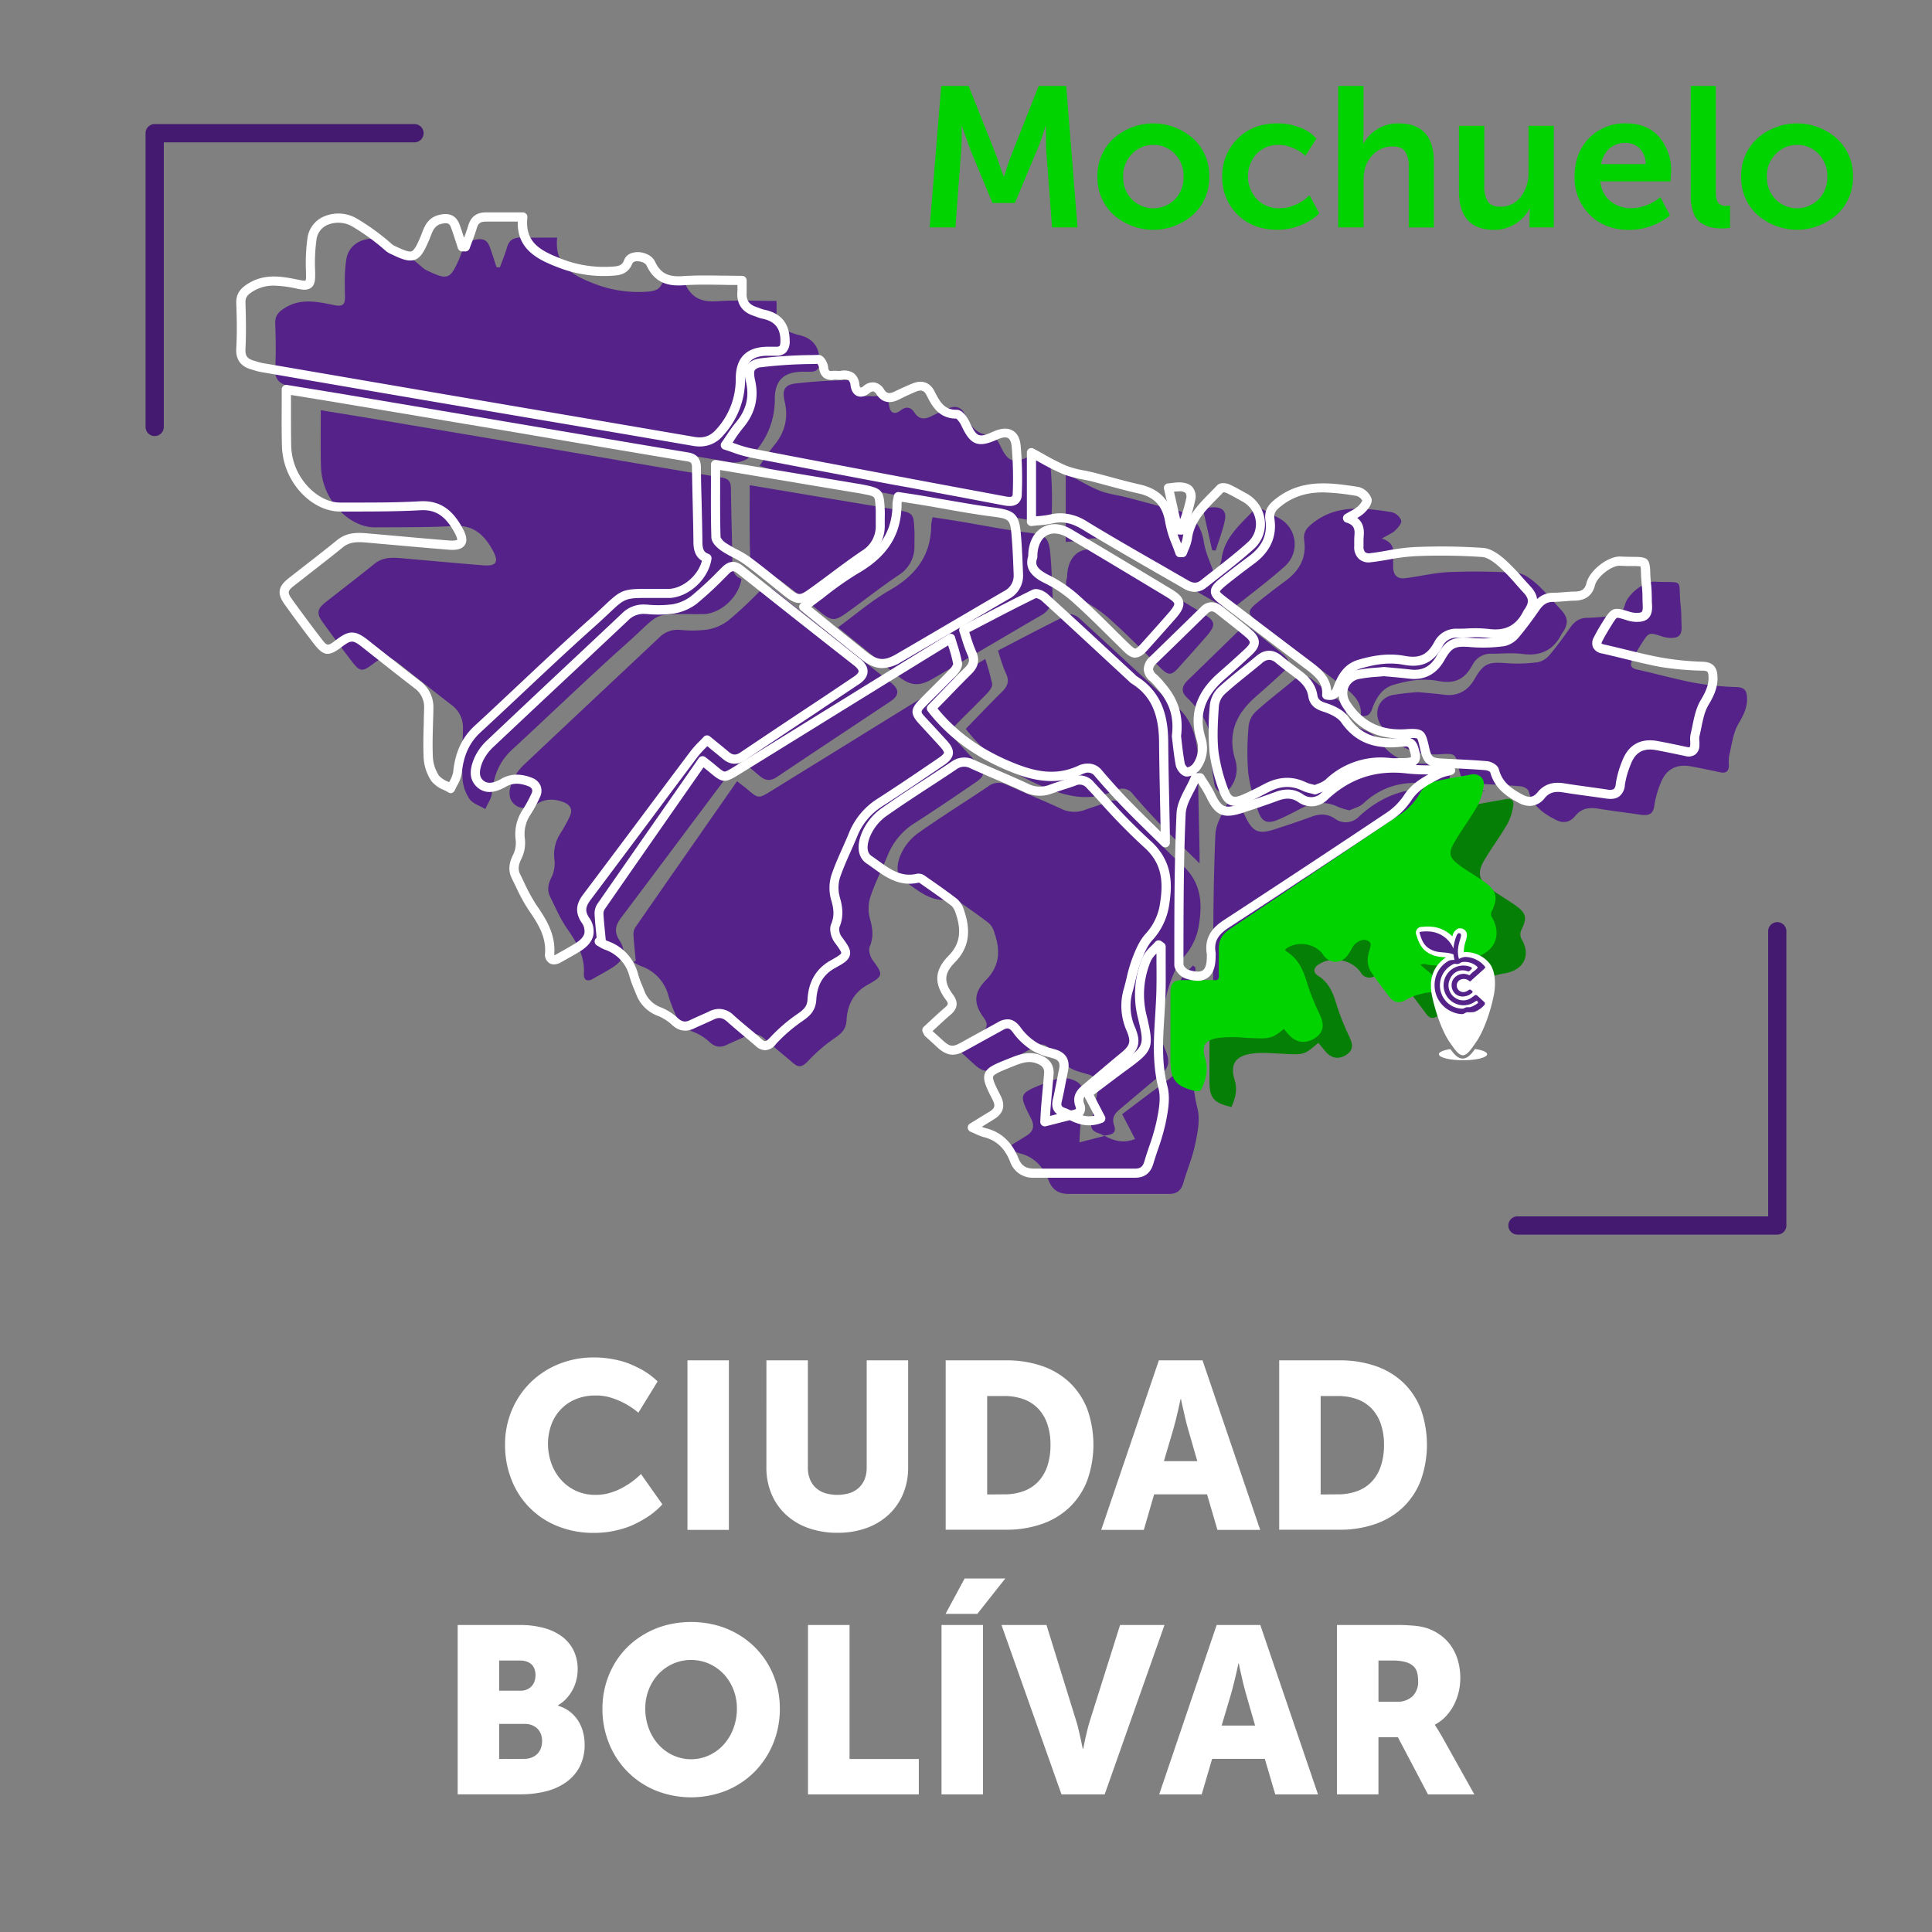 <svg id="Capa_1" data-name="Capa 1" xmlns="http://www.w3.org/2000/svg" viewBox="0 0 730 730"><rect x="0" y="0" width="730" height="730" fill="#808080" stroke="none"/><defs><style>.cls-1{opacity:0;}.cls-2{fill:#6c30a0;}.cls-3{fill:#542289;}.cls-4{fill:#067f06;}.cls-5{fill:#fff;}.cls-6{fill:#00d300;}.cls-7{fill:#441a70;}</style></defs><g class="cls-1"><rect class="cls-2" width="730" height="730"/></g><path class="cls-3" d="M121.21,155c8,1.31,15.52,2.52,23.06,3.79L220.2,171.6c17.51,3,35,6,52.54,8.85,2.62.43,3.4,1.61,3.43,4.1.11,9.3.44,18.59.55,27.88,0,2.87.52,5.27,3.45,6.31-1,6.73-7.53,12.85-14.06,13.31h-1c-19.7.09-14.24-1.49-28.48,11.21-14.63,13.06-28.72,26.72-43.14,40-4.87,4.49-7,10-7.61,16.43-.21,2.07-1.64,4-2.51,6-2-1.23-4.72-2-6-3.82a15.89,15.89,0,0,1-2.63-8c-.28-6.18.1-12.38.19-18.58a10.47,10.47,0,0,0-4.31-8.92c-6.64-5.11-13.19-10.32-19.77-15.52-4-3.2-5.62-3.24-9.71-.13-4.3,3.27-5.1,3.24-8.34-1-3.71-4.81-7.33-9.71-10.88-14.64-2.41-3.34-2.09-5,1.13-7.55,6.14-4.83,12.35-9.56,18.41-14.48,3.31-2.69,7-2.41,10.81-2.08,10,.88,20.1,1.82,30.16,2.63,5.11.41,6.2-1.16,3.74-5.66-3.06-5.57-7-9.59-14.34-9.19-10.07.55-20.18.45-30.28.5-7.63,0-15.69-6.52-18.85-15.4a25.33,25.33,0,0,1-1.43-7.71C121.08,169.29,121.21,162.31,121.21,155Z" transform="translate(0 0)"/><path class="cls-3" d="M188.9,101c.92-2.54,1.95-5,2.71-7.63s2.49-3.63,5.11-3.6c4.46.06,8.92,0,13.81,0-1.17,10.73,6.08,14.36,14,17.42a45.89,45.89,0,0,0,20.25,3c2.47-.19,4.54-.67,5.62-3.56s7.07-2.34,8.54.77c2.47,5.23,6.31,6.82,12,6.43,7.3-.49,14.66-.12,22.46-.12,0,1.65.08,3.09,0,4.52-.26,3.77,1.49,6.09,5,7.23a28.1,28.1,0,0,0,2.93,1c5.51,1.11,8.3,4.3,8.31,10,0,2.53-.64,4-3.39,4h-3.1c-7,.06-10.39,3.27-10.4,10.34a29.62,29.62,0,0,1-7.85,20.36,9.86,9.86,0,0,1-9.85,3.33q-47.76-8.24-95.57-16.29-33.89-5.77-67.75-11.63c-1.12-.2-2.2-.6-3.3-.91-3.15-.9-4.65-2.66-4.44-6.25.32-5.72.21-11.48,0-17.22-.09-2.82,1.17-4.26,3.42-5.7,6.19-4,12.62-2.45,19-1.18,3.34.67,4-.44,3.94-3.47-.07-4.68-.25-9.46.53-14,1.24-7.27,9.9-9.56,16.16-5.94a86.55,86.55,0,0,1,13,9.52,7.6,7.6,0,0,0,1.78,1c7.25,3.47,8.32,3,11.52-4.22,1.33-3,1.83-6.6,6.13-7.59,3-.69,4.66.08,5.62,2.77.91,2.5,1.68,5,2.51,7.58Z" transform="translate(0 0)"/><path class="cls-3" d="M240.22,363c-.31-3.27-.68-6.54-.87-9.82a4.87,4.87,0,0,1,.75-2.85c12.68-18.29,25.42-36.54,38.39-55.15,1.39,1.1,2.63,2,3.81,3,4.3,3.62,4.3,3.64,9.17.63L352.67,261c6.33-3.91,12.68-7.79,19.61-12a87.69,87.69,0,0,1,2.6,9.43c.17,1-.92,2.52-1.8,3.44-3.73,3.9-7.62,7.64-11.4,11.49-2.88,2.95-2.85,3.81,0,6.86,2.64,2.87,5.32,5.71,7.92,8.62s2.54,4.38-.81,6.67C361.11,300.75,353.41,306,345.6,311a25.74,25.74,0,0,0-10.19,12.19c-2.17,5.31-4.8,10.45-6.6,15.87a14.93,14.93,0,0,0-.06,8.25c1,3.58,1.4,6.75-.12,10.32-.57,1.35.11,3.82,1.08,5.13,4.1,5.54,4.14,6-2,9.41-5.22,2.92-7.55,7.63-7.85,13.31-.18,3.49-2,5.11-4.69,6.92a60.79,60.79,0,0,0-10,8.68c-1.94,2-3.34,2.46-5.45.63-3.56-3.08-7.24-6-10.74-9.17-2.14-1.92-4.32-2.38-6.92-1.15s-5,2.24-7.51,3.43-4.48.74-6.54-1.16a18.65,18.65,0,0,0-5.63-3.6,12.2,12.2,0,0,1-7.35-7.23,63.76,63.76,0,0,1-2.42-6.43A16.08,16.08,0,0,0,242.08,365a21.42,21.42,0,0,1-2.71-1.46Z" transform="translate(0 0)"/><path class="cls-3" d="M280.09,287.39c-1.79,1.93-3.5,3.48-4.86,5.29-13.51,18-26.94,36.05-40.48,54-2.18,2.89-2.85,5.32-.67,8.67,2.71,4.16,1.64,7.51-2.62,10.2-2.42,1.53-5,2.88-7.44,4.31-2.19,1.26-3.55.33-3.4-1.89.44-6.79-2.81-12-6.46-17.26-2.51-3.64-4.26-7.81-6.26-11.79-1.28-2.56-.79-4.92.51-7.5a11.91,11.91,0,0,0,1.1-6.44,14.78,14.78,0,0,1,2.27-10.15,49.34,49.34,0,0,0,3.61-6.62c1-2.25.15-4-2.19-5-3.35-1.34-6.71-1.58-9.94.3-3,1.72-6.31,2.78-9,.29s-1.76-6.1-.5-9a19.14,19.14,0,0,1,4.39-6c16.92-16,33.95-31.92,50.91-47.89a9.73,9.73,0,0,1,7.75-2.92,45.48,45.48,0,0,0,10.3-.08,17.92,17.92,0,0,0,7.91-3.32,151.4,151.4,0,0,0,12.09-11.26c1.84-1.81,3.42-1.89,5.39-.32q22.13,17.55,44.28,35.06c3.09,2.45,3,4.71-.18,6.84-14.31,9.56-28.68,19-43,28.65-2.44,1.65-4.4,1.45-6.5-.32S282.76,289.57,280.09,287.39Z" transform="translate(0 0)"/><path class="cls-3" d="M417.34,429.2a24.76,24.76,0,0,0-2.47-1.1c-2.22-.77-3-2.11-2.42-4.51.92-3.78,1.55-7.63,2.35-11.45.63-3-.23-5.14-3.39-6.11-2.52-.77-5.23-1.33-7.39-2.71a23.65,23.65,0,0,1-6.71-6.13c-1.86-2.68-3.59-3.22-6.28-1.73-4.72,2.61-9.46,5.18-14.17,7.8-3.6,2-5.54,1.79-8.63-1-1.52-1.39-3.06-2.77-4.58-4.17a4.17,4.17,0,0,1-.52-.95c2.6-2.38,5.21-4.91,8-7.26,1.92-1.63,2.27-3,.65-5.23-4-5.42-3.95-9.55.85-14.44,5.28-5.38,5.33-11.33,3.09-17.8a7.7,7.7,0,0,0-2-3.53c-4-3.12-8.24-6-12.42-8.93a2.29,2.29,0,0,0-1.64-.26c-7.67,1.75-12.86-3.38-18.31-7.06-3.2-2.16-2.33-6.6-1.07-9.59a20,20,0,0,1,6.42-8.1c8.68-6.19,17.78-11.8,26.63-17.77a6.53,6.53,0,0,1,7.05-.64c6.79,3.08,13.7,5.87,20.45,9a11.34,11.34,0,0,0,9.28.42c2.9-1.07,5.89-1.91,8.8-3a5.1,5.1,0,0,1,6.14,1.5c7,7.48,13.65,15.29,21.28,22.05,7.2,6.38,8.1,13.81,6.76,22.39a23.24,23.24,0,0,1-5.94,12.85c-2.3,2.49-3.67,6-4.9,9.27-1.33,3.52-1.92,7.3-3,10.92a21.49,21.49,0,0,0,1.08,14.77c2,4.81,1.31,6.94-2.64,10.19-4.88,4-9.67,8.13-14.51,12.19-2,1.64-3.22,3.29-2.2,6.2,1.12,3.18-1.44,3.53-3.72,3.8Z" transform="translate(0 0)"/><path class="cls-3" d="M535.84,261.52c3.51.33,6.71.57,9.89,1,4.95.59,8.83-1.38,11.43-5.94,3.35-5.85,5.21-6.56,12-6a57.34,57.34,0,0,0,12-.38,7.9,7.9,0,0,0,4.42-2.83c2.74-3.24,5.25-6.69,7.67-10.17,1.63-2.34,3.57-3.74,6.52-3.76,2.74,0,5.48-.4,8.23-.46,3.15-.07,5.17-1.31,6-4.53,1-3.87,7.19-8.85,11.13-8.66,11.88.58,8.73-1.76,9.94,9.39.26,2.39.19,4.81.31,7.22.19,3.62-1,4.8-4.62,4.62a10.69,10.69,0,0,1-2.68-.52c-5.06-1.63-5.09-1.66-7.89,2.8a68,68,0,0,0-3.43,6c-1,2.08-.48,3.18,1.88,3.7,7.35,1.64,14.61,3.69,22,5.08a112.82,112.82,0,0,0,15.68,1.54c2.94.14,3.69,1.46,3.79,4,.15,3.73-1.32,6.6-3.22,9.8-2.1,3.55-2.55,8.11-3.57,12.27a21.57,21.57,0,0,0-.06,3.77c-.12,2.08-1.26,2.78-3.26,2.36-3.7-.79-7.39-1.58-11.11-2.25-5.55-1-9.43,1.11-11.44,6.4a35.25,35.25,0,0,0-2.34,8.24c-.41,3.52-2.27,4.07-5.18,3.64-5.45-.79-10.91-1.46-16.34-2.34-3.34-.54-6.16.06-8.36,2.74s-4.66,2.95-7.64,1.4c-4.6-2.41-8.59-5.24-10-10.72-.21-.84-1.94-1.73-3-1.82-5.49-.47-11-.68-16.49-1-5-.26-5.84-1-6.92-5.84-1.19-5.35-1.21-5.66-6.79-5.29-9.71.65-17.24-2.7-22.6-10.91-3-4.66-1-10.31,4.46-11.47A91,91,0,0,1,535.84,261.52Z" transform="translate(0 0)"/><path class="cls-4" d="M547.15,372.53l8.48,7.16c-.16.36-.33.72-.49,1.09a28.11,28.11,0,0,0-4.57.47c-2.37.62-4.93,1.12-6.91,2.42-2.17,1.42-3.43,1.28-4.86-.7-2.28-3.16-4.81-6.16-6.86-9.47a7.05,7.05,0,0,1-.54-4.63c.48-2.5,2.22-5.16-.7-7.05-2.75-1.78-6.5-.23-8.42,3a19,19,0,0,1-2,3.17,3.66,3.66,0,0,1-6.09-.5c-3.28-4.85-10.8-6.35-15.89-3.12-2,1.28-2.35,3-.22,4.35,4.25,2.67,5.74,6.82,7.08,11.33a93.31,93.31,0,0,0,4.73,11.75c1.16,2.56,1.7,4.76-1,6.63s-5.5,1.63-7.71-.75c-1.07-1.17-2-2.43-3.06-3.65-5.34,4.61-5.34,4.53-13,4.16-4.2-.2-8.52-.66-12.61,0-5.94,1-7.76,4.2-6,9.91,1.13,3.76.22,6.91-1.21,10.17-6.69-1.49-8.31-3.39-8.31-9.68V384.13c0-4.47,0-4.45,4.33-4.42h10.33c2.44.05,3.59-.95,3.51-3.48-.1-3.22.11-6.44-.06-9.65-.15-3,1-4.87,3.48-6.52,21.35-14.32,42.6-28.78,64-43.08a25.19,25.19,0,0,0,8.54-9.19,7.46,7.46,0,0,1,4.33-3.23c4.42-1.14,9-1.74,13.48-2.61,2-.38,3.14.55,2.86,2.3a21.06,21.06,0,0,1-2.18,7c-2.69,4.67-5.94,9-8.69,13.64-2.87,4.85-2.26,7.6,2.26,10.92,3,2.23,6.37,4.1,9.45,6.29,4.17,3,4.45,4.76,2.19,9.29a4,4,0,0,0,0,3.28c3.81,6.22,1,11.94-6.38,13.12-3.55.56-7,2-10.51,2.64a17.45,17.45,0,0,1-6.07-.22C549.56,369.94,548.05,370.46,547.15,372.53Z" transform="translate(0 0)"/><path class="cls-3" d="M522.14,203.49c4.11,1.32,4.61,3.87,4.32,6.86-.12,1.25-.05,2.52-.07,3.79,0,3,1.48,4.68,4.43,4.34,5.54-.64,11-2.07,16.59-2.3a232.67,232.67,0,0,1,25.74.31c2.63.18,5.43,2.33,7.56,4.23,3.32,3,6.14,6.5,9.19,9.78,2.58,2.79,2.77,5.14.64,8.32a4.39,4.39,0,0,0-.4.56c-3.06,6.21-7.91,8.65-14.85,7.72-3.84-.51-7.8-.08-11.7-.09a7.62,7.62,0,0,0-7.24,4.3c-3.07,5.52-6.71,7.13-12.89,6-5.81-1.1-11.45-.18-17,1.48-4.06,1.22-6.21,4.47-7.71,8.25-.74,1.85-1.26,4.13-4.55,3.38.43-5.41-3.15-8.39-7-11.3C496.55,251.12,486,243,475.37,235c-4.2-3.21-4.25-4.11-.11-7.45,3.49-2.82,7.05-5.53,10.65-8.2,5.11-3.79,7.8-8.72,6.88-15.14-.46-3.23,1-4.8,3.4-6.69,9.21-7.11,19.45-5.57,29.68-4a5.28,5.28,0,0,1,3.57,3.13c.28,1-1.2,2.77-2.28,3.8S524.35,202.15,522.14,203.49Z" transform="translate(0 0)"/><path class="cls-3" d="M364.91,275.41c4.62-4.75,9.11-9.51,13.77-14.1,2-2,2.79-3.89,1.5-6.69s-2.19-5.83-3.07-8.82c9.07-4.7,17.77-9.31,26.61-13.63.91-.45,3,.45,4,1.34,10.94,10,21.78,20.06,32.64,30.12a9.93,9.93,0,0,0,1.28,1.14c8.69,5.45,10.93,13.86,11,23.41.09,11.35.4,22.7.61,34.05v4c-5.33-5.28-10.17-9.93-14.84-14.75-3.59-3.71-7.05-7.55-10.41-11.48a4.92,4.92,0,0,0-5.8-1.67c-.22.07-.45.11-.66.2-9.71,4.7-18.64,2.49-28.17-1.63C382,292,372.47,285.16,364.91,275.41Z" transform="translate(0 0)"/><path class="cls-3" d="M287,176c2.16-3.05,3.59-5.42,5.34-7.51,4.13-4.91,5.64-10.35,4.17-16.66-1-4.24-.25-6.34,3.87-6.91a199,199,0,0,1,21.86-1.3c.64,0,1.79,1.95,1.9,3.07.24,2.4,1.3,3.21,3.57,3,1-.11,2.08.11,3.09,0,2.9-.41,4.73.28,5.17,3.63.35,2.65,2,3.6,4.37,1.73,2.12-1.67,3.85-1.21,5.21.87,1.67,2.57,3.76,2.61,6.25,1.39,2.16-1.05,4.34-2.08,6.56-3,2.73-1.13,4.85-.57,6.27,2.28,2,4.07,4.21,7.85,9.83,7.76,1.13,0,2.66,2.3,3.38,3.83,3,6.34,4.79,7.12,11.12,4.27,4.54-2,7.43-.93,8,4a141.72,141.72,0,0,1,.4,18.2c-.06,2.75-2.3,3-4.59,2.59-11.94-2.24-23.89-4.44-35.83-6.7-20.16-3.8-40.32-7.58-60.45-11.48C293.5,178.31,290.65,177.11,287,176Z" transform="translate(0 0)"/><path class="cls-3" d="M466.47,301.65c1.33,2.21,2.84,4.32,3.95,6.63,2.9,6.07,5,7.12,11.41,5,4.57-1.48,9.14-3,13.65-4.67,3.11-1.15,6-1.22,8.84.67a6.89,6.89,0,0,0,9.16-.73c8.92-8.3,19.24-11.72,31.43-10.25,5.31.64,10.77.1,16.26.52a28.27,28.27,0,0,0-4.68,1.48c-4.45,2.29-8.84,4.49-11.74,9.09a26,26,0,0,1-7.56,7.29Q506.86,337,476.3,356.91c-4.18,2.73-6.54,6-5.65,11.1a5.57,5.57,0,0,1,0,1c.05,6.74-2.76,8.93-9.25,6.81-1.3-.43-3-2.31-3-3.52,0-19,0-38.05.84-57.05.21-4.64,3.58-9.14,5.49-13.71Z" transform="translate(0 0)"/><path class="cls-3" d="M352.39,195.43c3.29.51,6.32.95,9.33,1.45,8.81,1.46,17.57,3.23,26.42,4.34,6.92.87,8.16,1.55,8.75,8.38.43,5,.64,10.08.82,15.13a8.24,8.24,0,0,1-4.54,7.89c-13.59,7.91-27.12,15.91-40.7,23.83-5.08,3-8.44,2.73-13-.88-7.42-5.94-14.79-12-22.87-18.51,6.8-4.95,12.83-10.19,19.63-14.08,9.82-5.64,15.64-13.2,15.62-24.76A22.16,22.16,0,0,1,352.39,195.43Z" transform="translate(0 0)"/><path class="cls-3" d="M417.24,429.12c4.31,2.32,7.73,2.79,11.65,1.25L424,421c4.27-3.21,8.69-6.6,13.18-9.9,9.85-7.23,10.18-7.28,7.38-19.1a34.19,34.19,0,0,1,1.69-21.84c.86-2,2.94-3.57,4.47-5.34l.93.67c0,5.9.16,11.79,0,17.68-.37,11.87-2.27,23.68.8,35.59,1.05,4.08.12,8.88-.77,13.18-1,5.13-3.11,10-4.59,15.11-.78,2.69-2.36,4.05-5.18,4.05H403.67c-3.56,0-6-1.45-7.42-5-2-5.1-5.4-9-11.05-10.34a37.2,37.2,0,0,1-4.85-2l7.37-4.54c2.7-1.65,3.35-3.65,1.83-6.64-4.7-9.27-4.64-9.33,5.12-13.25,3.4-1.37,6.78-2.79,10.62-1.35,2.71,1,4.22,2.68,4,5.65-.34,4.1-.76,8.2-1.1,12.31-.16,1.89-.23,3.79-.34,5.7l9.56-2.45Z" transform="translate(0 0)"/><path class="cls-3" d="M509.87,306.2a28.09,28.09,0,0,1-4.13-1.25c-4.85-2.37-9.52-1.89-14.18.53-2.85,1.49-5.7,3-8.65,4.24-3.77,1.62-6,1-7.4-2.92a64.67,64.67,0,0,1-3.87-14.8,101.85,101.85,0,0,1,.14-17.55,9.08,9.08,0,0,1,2.67-5.54C479,264.74,484,261,488.75,257c2.52-2.1,4.87-2.15,7.41,0,2.38,2,4.87,3.85,7.34,5.72,2.73,2,4.92,4.42,5.48,8,.39,2.52,1.92,3.62,4.48,4.43,2.81.89,6.08,2.43,7.67,4.71,5.33,7.64,12.53,9.43,21.11,8.47,1.86-.21,3.93-.61,4.81,2,1.53,4.67.87,5.65-4.19,5.68a41.84,41.84,0,0,1-4.48,0c-9-.93-16.75,1.46-23.4,7.69C513.58,304.94,511.42,305.45,509.87,306.2Z" transform="translate(0 0)"/><path class="cls-3" d="M283.28,183.33l51.33,8.6c1.35.22,2.72.41,4.07.67,6.47,1.27,6.53,1.33,6.83,8,.08,1.83,0,3.67,0,5.51a12.56,12.56,0,0,1-6,11.21c-6.76,4.55-13.14,9.64-19.78,14.36-4.37,3.11-5.6,2.93-9.71-.38-4.92-4-9.78-8-14.87-11.73-2.64-1.94-5.82-3.14-8.55-5-1.34-.9-3.11-2.48-3.15-3.8C283.15,201.84,283.28,192.89,283.28,183.33Z" transform="translate(0 0)"/><path class="cls-3" d="M459.72,216.61c.64-1.81,1.61-3.58,1.86-5.44,1.1-8.36,7.34-13.24,12.55-18.8.42-.45,1.89-.32,2.66,0,2.19,1,4.27,2.23,6.38,3.37a11.15,11.15,0,0,1,2.36,18.17c-5.71,5.14-11.89,9.75-17.92,14.54-2,1.61-4.23,1.52-6.43.24-12.8-7.43-25.7-14.7-38.34-22.38-4.12-2.5-8-3.58-12.69-2.46a62.56,62.56,0,0,1-7.46.93v-26c4.34,2.29,8.34,4.79,12.64,6.55,3.3,1.35,7,1.73,10.48,2.63,5.85,1.49,11.64,3.21,17.53,4.52,6.82,1.53,10.49,5.43,11.56,12.45.6,4,2.49,7.77,3.8,11.65Z" transform="translate(0 0)"/><path class="cls-3" d="M403.21,218.2c0-9.21,6.69-13.09,13.78-8.89q18.79,11.12,37.48,22.44c4.9,2.95,5.09,4.42,1.25,8.82-3.46,4-7,7.91-10.52,11.83-2.54,2.81-3.73,2.86-6.51.16-6.17-6-12.15-12.14-18.52-17.89A49.05,49.05,0,0,0,409,226.84C404.55,224.7,401.75,222.39,403.21,218.2Z" transform="translate(0 0)"/><path class="cls-3" d="M457.48,285.92c1-8.27-1.5-13.86-5.77-18.84a32.14,32.14,0,0,0-3-3.28c-2.57-2.29-2.27-4.44,0-6.67,6.42-6.23,12.81-12.49,19.23-18.71a3.79,3.79,0,0,1,5.34-.43l.21.19c3.68,2.93,7.42,5.79,11,8.8,3.1,2.6,3.13,4.3.19,7.08-3.34,3.14-6.77,6.19-10.23,9.21-7.22,6.31-10.7,13.74-7.81,23.5a11.72,11.72,0,0,1-1.72,10.82,5,5,0,0,1-3.57,1.87c-.91-.08-2.22-1.7-2.43-2.81C458.17,292.62,457.8,288.52,457.48,285.92Z" transform="translate(0 0)"/><path class="cls-3" d="M454.46,192.07c1.59-.17,2.7-.36,3.83-.39,3.47-.09,5.19,1.36,4.54,4.77-.74,3.93-2.3,7.71-3.5,11.56l-1.32-.09C456.84,202.72,455.68,197.52,454.46,192.07Z" transform="translate(0 0)"/><path class="cls-5" d="M170.39,299.7a1.76,1.76,0,0,1-.89-.25c-.59-.36-1.24-.67-1.88-1a11.37,11.37,0,0,1-4.62-3.33,17.57,17.57,0,0,1-2.93-8.86c-.2-4.34-.08-8.73.05-13,0-1.9.1-3.81.13-5.7a8.71,8.71,0,0,0-3.63-7.53c-5.53-4.26-11.09-8.66-16.47-12.91l-3.32-2.63c-3.45-2.72-4.16-2.73-7.6-.11-5.06,3.85-7,3.62-10.74-1.28-3.52-4.56-7.09-9.36-10.92-14.69-2.94-4.07-2.54-6.76,1.46-9.91l6.1-4.76c4.05-3.15,8.24-6.41,12.29-9.7,3.9-3.17,8.22-2.79,12-2.46l9.46.84c6.9.62,13.79,1.24,20.69,1.79,2.56.2,3.12-.22,3.16-.25s.14-.67-1.07-2.86c-3.4-6.21-7.11-8.6-12.72-8.31-8.33.46-16.79.48-25,.49h-5.48c-8.42,0-17-6.94-20.41-16.54a27,27,0,0,1-1.52-8.25c-.14-5-.12-9.91-.09-15.11v-6.23a1.73,1.73,0,0,1,2-1.7l7.78,1.27c5.18.85,10.24,1.67,15.29,2.52l60.59,10.24,29.43,5c12.6,2.14,25.62,4.36,38.44,6.46,3.34.54,4.84,2.33,4.88,5.78,0,4.62.16,9.25.27,13.87s.23,9.34.28,14c0,3,.6,4.1,2.31,4.7a1.74,1.74,0,0,1,1.13,1.88c-1.1,7.49-8.27,14.26-15.65,14.77h-6.94c-9.94-.06-9.94-.06-16,5.65-1.47,1.38-3.27,3.07-5.57,5.13-9.09,8.11-18.11,16.59-26.85,24.8-5.41,5.08-10.82,10.17-16.28,15.21-4.15,3.82-6.39,8.69-7.06,15.33a13.36,13.36,0,0,1-1.77,4.77c-.3.59-.61,1.17-.87,1.76a1.75,1.75,0,0,1-1.06,1A1.82,1.82,0,0,1,170.39,299.7ZM133,239c1.81,0,3.6.93,6,2.81l3.32,2.63c5.37,4.24,10.92,8.63,16.43,12.88a12.18,12.18,0,0,1,5,10.3c0,1.92-.09,3.84-.14,5.76-.12,4.18-.24,8.51-.05,12.72a14.3,14.3,0,0,0,2.32,7,9,9,0,0,0,3.31,2.21l.49.24c0-.11.11-.21.16-.31a10.62,10.62,0,0,0,1.39-3.52c.76-7.52,3.35-13.09,8.15-17.52,5.46-5,10.86-10.1,16.27-15.18,8.74-8.22,17.79-16.73,26.9-24.86,2.28-2,4.06-3.7,5.51-5.07,6.94-6.53,7.27-6.63,18.39-6.59H253c5.39-.38,10.81-5.19,12.23-10.61-3.15-1.91-3.2-5.46-3.22-7.27-.05-4.66-.16-9.32-.27-14s-.22-9.27-.28-13.91c0-1.79-.32-2.15-2-2.42-12.83-2.1-25.86-4.32-38.47-6.46l-29.43-5L131,152.69c-5-.85-10.1-1.67-15.28-2.52l-5.78-.94v4.22c0,5.17,0,10.05.08,15a23.74,23.74,0,0,0,1.33,7.18c2.89,8.14,10.26,14.26,17.16,14.26H134c8.14,0,16.56,0,24.79-.49,8.93-.49,13.22,5.14,15.94,10.09,1.08,2,2.16,4.49.92,6.41s-4,2-6.31,1.79c-6.91-.55-13.82-1.17-20.72-1.78l-9.46-.84c-3.47-.31-6.75-.59-9.57,1.7-4.07,3.31-8.28,6.58-12.34,9.74q-3,2.37-6.08,4.75c-2.55,2-2.65,2.63-.81,5.19,3.82,5.29,7.37,10.07,10.86,14.6,2.49,3.24,2.49,3.24,5.93.63C129.47,239.9,131.24,239,133,239Z" transform="translate(0 0)"/><path class="cls-5" d="M264.36,168.7a14,14,0,0,1-2.59-.24q-31.15-5.37-62.31-10.63l-33.26-5.65q-33.88-5.77-67.75-11.64a18.89,18.89,0,0,1-2.56-.67l-.93-.28c-4.07-1.16-5.93-3.78-5.69-8,.33-5.71.21-11.58,0-17.06-.12-3.89,2-5.77,4.22-7.22,6.53-4.18,13.13-2.85,19.51-1.56l.75.15c1.35.27,1.7.1,1.71.09a4.77,4.77,0,0,0,.16-1.84v-1.4a69.79,69.79,0,0,1,.58-13,10.38,10.38,0,0,1,6-7.87,13.88,13.88,0,0,1,12.69.73,87.63,87.63,0,0,1,13.27,9.7,6.14,6.14,0,0,0,1.34.77c3,1.43,5,2.23,6,1.87s2-2.26,3.27-5.21c.22-.52.42-1,.63-1.58,1-2.66,2.26-6,6.69-7,3.88-.89,6.38.37,7.63,3.86.57,1.59,1.1,3.2,1.61,4.81.59-1.56,1.18-3.16,1.65-4.75,1-3.25,3.18-4.87,6.78-4.83h13.79A1.72,1.72,0,0,1,199.27,82a1.21,1.21,0,0,1,0,.19c-1,9.47,5,12.56,12.91,15.63a44.26,44.26,0,0,0,19.49,2.9c2.34-.18,3.44-.56,4.15-2.45s2.46-2.88,4.82-3,5.65,1,6.89,3.62c2,4.29,4.92,5.82,10.29,5.45,5.15-.35,10.21-.27,15.58-.19,2.3,0,4.63.07,7,.07a1.72,1.72,0,0,1,1.72,1.72h0v4.64c-.21,2.9.94,4.53,3.81,5.47.39.12.77.27,1.15.41a10.23,10.23,0,0,0,1.59.53c6.43,1.29,9.7,5.24,9.7,11.74a6,6,0,0,1-1.41,4.44,4.88,4.88,0,0,1-3.74,1.24h-3c-6.16,0-8.68,2.55-8.69,8.62a31.19,31.19,0,0,1-8.28,21.5A11.33,11.33,0,0,1,264.36,168.7ZM103.59,107.93a14.71,14.71,0,0,0-8.21,2.28c-2.08,1.34-2.69,2.32-2.63,4.21.18,5.56.3,11.52,0,17.37-.15,2.63.66,3.76,3.19,4.49.34.09.68.2,1,.3a18.9,18.9,0,0,0,2.12.57q33.87,5.83,67.75,11.63L200,154.44q31.16,5.28,62.31,10.63c3.53.6,6-.23,8.27-2.77A28,28,0,0,0,278,143.08c0-7.94,4.08-12,12.1-12.07h3.15a2,2,0,0,0,1.26-.25c.14-.14.37-.58.37-2,0-4.82-2.14-7.4-6.93-8.37a12.22,12.22,0,0,1-2.15-.68c-.32-.12-.64-.25-1-.36-4.36-1.41-6.5-4.52-6.19-9a21.61,21.61,0,0,0,0-2.67c-1.8,0-3.58,0-5.34-.06-5.3-.08-10.29-.16-15.3.18-6.8.45-11-1.83-13.64-7.42-.47-1-2.06-1.69-3.63-1.65a1.87,1.87,0,0,0-1.74.75c-1.59,4.25-5.18,4.52-7.1,4.67a47.48,47.48,0,0,1-21-3.12c-7.88-3-15.5-6.89-15.23-17.3h-12c-2,0-2.91.6-3.43,2.36s-1.23,3.7-1.9,5.46c-.28.76-.57,1.51-.84,2.27A1.72,1.72,0,0,1,175.93,95h-1.31A1.74,1.74,0,0,1,173,93.76l-.75-2.33c-.56-1.74-1.12-3.48-1.74-5.2s-1.22-2.22-3.62-1.67-3.21,2.14-4.24,4.85c-.22.59-.45,1.18-.7,1.75-1.58,3.58-2.88,6.19-5.22,7s-5.06-.26-8.62-2A9.84,9.84,0,0,1,146,95a85.06,85.06,0,0,0-12.74-9.34A10.55,10.55,0,0,0,123.7,85a7,7,0,0,0-4.09,5.33,66,66,0,0,0-.53,12.33v1.4c0,1.74-.13,3.49-1.42,4.57s-3.14.9-4.58.62l-.75-.15A44.48,44.48,0,0,0,103.59,107.93Z" transform="translate(0 0)"/><path class="cls-5" d="M289.13,396.83a5.49,5.49,0,0,1-3.58-1.59c-1.45-1.26-2.92-2.49-4.39-3.72-2.11-1.77-4.28-3.59-6.38-5.47-1.69-1.51-3.14-1.77-5-.87-1.17.55-2.35,1.08-3.53,1.61s-2.66,1.18-4,1.81c-3.05,1.48-5.81,1-8.46-1.45a17,17,0,0,0-5.1-3.26,13.87,13.87,0,0,1-8.32-8.21c-.25-.62-.5-1.25-.76-1.87a41.74,41.74,0,0,1-1.72-4.73,14.39,14.39,0,0,0-9.39-10.27,13.52,13.52,0,0,1-2.14-1.1l-.78-.46a1.72,1.72,0,0,1-.15-2.93l-.15-1.61c-.24-2.35-.48-4.77-.61-7.18a6.56,6.56,0,0,1,1-3.93c10.72-15.44,21.47-30.86,32.37-46.5l6-8.65a1.72,1.72,0,0,1,2.39-.43l.1.07,1.29,1c.89.7,1.73,1.36,2.55,2.05,1.7,1.43,2.8,2.36,3.38,2.4s1.93-.78,3.77-1.91L304,273.24l34.7-21.45c4.26-2.64,8.53-5.26,13-8l6.63-4.07a1.74,1.74,0,0,1,1.52-.14,1.71,1.71,0,0,1,1,1.13c.28,1,.57,1.89.85,2.79a53.58,53.58,0,0,1,1.79,6.83c.32,1.89-1.27,3.89-2.25,4.92-2.2,2.3-4.49,4.58-6.7,6.79-1.58,1.56-3.16,3.13-4.71,4.72-2.13,2.17-2.13,2.17,0,4.48l2.42,2.61c1.85,2,3.71,4,5.52,6,1.31,1.47,2.5,3.09,2.27,5s-1.84,3.21-3.39,4.27c-7.33,5-15.21,10.34-23.23,15.51a24,24,0,0,0-9.53,11.4c-.78,1.93-1.63,3.84-2.48,5.75-1.45,3.26-2.95,6.63-4.08,10a13.1,13.1,0,0,0,0,7.24c1,3.44,1.61,7.21-.2,11.46a4.85,4.85,0,0,0,.88,3.44c2.15,2.9,3.58,4.82,3.13,6.89s-2.45,3.23-5.7,5c-4.4,2.46-6.68,6.35-7,11.9-.23,4.37-2.71,6.4-5.45,8.25a59.26,59.26,0,0,0-9.73,8.44A5.58,5.58,0,0,1,289.13,396.83Zm-17.37-15.61a7.84,7.84,0,0,1,5.33,2.27c2,1.83,4.2,3.64,6.29,5.39,1.48,1.24,3,2.48,4.42,3.75,1.13,1,1.48,1.17,3.08-.51a62.54,62.54,0,0,1,10.3-8.92c2.61-1.77,3.8-3,3.94-5.58.35-6.73,3.29-11.68,8.73-14.73,1.26-.7,3.89-2.17,4-2.75s-1.54-2.79-2.53-4.12c-1.28-1.73-2.13-4.83-1.28-6.84,1.32-3.1,1-5.81,0-9.18a16.48,16.48,0,0,1,.08-9.26c1.18-3.54,2.71-7,4.2-10.32.83-1.88,1.67-3.75,2.44-5.65a27.38,27.38,0,0,1,10.85-13c8-5.15,15.85-10.48,23.16-15.47,1.65-1.13,1.88-1.67,1.91-1.84s-.08-.75-1.42-2.25c-1.8-2-3.64-4-5.48-6l-2.42-2.63c-3.45-3.74-3.44-5.64.08-9.22,1.56-1.6,3.15-3.18,4.73-4.76,2.2-2.19,4.48-4.45,6.65-6.72a5.12,5.12,0,0,0,1.34-2,52.84,52.84,0,0,0-1.68-6.31c-.07-.24-.15-.47-.22-.71l-4.73,2.9-13,8q-17.35,10.71-34.7,21.45l-26.5,16.39c-5.47,3.38-6.31,3.32-11.15-.75-.78-.66-1.55-1.27-2.36-1.91l-5,7.15c-10.9,15.64-21.65,31.05-32.36,46.5a3.14,3.14,0,0,0-.44,1.77c.13,2.34.37,4.72.59,7l.27,2.73v.14c.25.13.5.25.74.35a17.86,17.86,0,0,1,11.5,12.59,37.22,37.22,0,0,0,1.58,4.32c.27.64.53,1.29.78,1.94a10.5,10.5,0,0,0,6.38,6.25,20.47,20.47,0,0,1,6.16,3.93c1.62,1.49,2.87,1.73,4.62.88,1.34-.65,2.7-1.25,4.06-1.86,1.16-.52,2.32-1,3.46-1.58A8.26,8.26,0,0,1,271.76,381.22Z" transform="translate(0 0)"/><path class="cls-5" d="M209.31,364.39a3.31,3.31,0,0,1-1.76-.48,3.83,3.83,0,0,1-1.6-3.8c.39-6.14-2.56-11-6.16-16.17a65.92,65.92,0,0,1-4.91-9c-.48-1-1-2-1.47-3-1.79-3.57-.67-6.71.5-9.05a10.15,10.15,0,0,0,.94-5.45,16.56,16.56,0,0,1,2.52-11.28,48.77,48.77,0,0,0,3.48-6.39,2.12,2.12,0,0,0,.17-1.58,2.5,2.5,0,0,0-1.41-1.12c-3.29-1.31-6-1.25-8.44.18-4.54,2.63-8.24,2.66-11,.07s-3-6.18-.91-11a20.61,20.61,0,0,1,4.8-6.6q15.56-14.73,31.19-29.37,9.87-9.25,19.72-18.53a11.37,11.37,0,0,1,9-3.38h.4a42.5,42.5,0,0,0,9.5-.08,16,16,0,0,0,7.13-3,125.85,125.85,0,0,0,10.53-9.73l1.42-1.4c2.43-2.4,5-2.56,7.67-.45Q291,222,301.35,230.2q11.79,9.31,23.55,18.65c2,1.59,3,3.27,2.91,5s-1.15,3.26-3.2,4.63c-5.49,3.67-11,7.31-16.47,11q-13.26,8.81-26.49,17.68c-3,2-5.82,1.89-8.58-.44-1.47-1.24-3-2.45-4.6-3.78l-1.22-1-.64.66a36.36,36.36,0,0,0-3,3.33Q254.76,297.7,246,309.5,234.6,324.76,223.17,340c-2,2.67-2.16,4.3-.6,6.69a8.74,8.74,0,0,1,1.61,6.71c-.49,2.23-2.09,4.21-4.75,5.9-1.7,1.07-3.46,2.06-5.16,3l-2.35,1.33A5.24,5.24,0,0,1,209.31,364.39Zm-14-71.69a15.22,15.22,0,0,1,5.61,1.17,5.56,5.56,0,0,1,3.32,3,5.35,5.35,0,0,1-.19,4.26,51,51,0,0,1-3.72,6.86,13.06,13.06,0,0,0-2,9,13.57,13.57,0,0,1-1.28,7.42c-1.24,2.47-1.38,4.19-.5,5.95.51,1,1,2.05,1.5,3.08a64.25,64.25,0,0,0,4.63,8.51c3.83,5.54,7.23,11.12,6.76,18.35a2.08,2.08,0,0,0,0,.61,2.7,2.7,0,0,0,.78-.33c.79-.45,1.58-.9,2.38-1.34,1.66-.94,3.39-1.9,5-2.93,1.85-1.17,2.94-2.42,3.22-3.72a5.48,5.48,0,0,0-1.13-4.09c-3-4.56-1.3-7.94.74-10.64q11.44-15.19,22.82-30.43,8.82-11.81,17.66-23.58a38,38,0,0,1,3.28-3.67c.55-.56,1.11-1.14,1.69-1.76a1.71,1.71,0,0,1,2.35-.17l2.46,2c1.66,1.35,3.17,2.57,4.65,3.83s2.7,1.38,4.43.21q13.23-8.9,26.51-17.7,8.24-5.46,16.46-11c1-.7,1.66-1.39,1.68-1.91s-.57-1.32-1.61-2.15Q311,242.28,299.25,233l-20.73-16.42c-1.3-1-1.91-1-3.11.2l-1.41,1.4a132.9,132.9,0,0,1-10.82,10,19.46,19.46,0,0,1-8.7,3.67,44.36,44.36,0,0,1-10.3.13h-.39a8.1,8.1,0,0,0-6.46,2.45q-9.86,9.28-19.72,18.53-15.62,14.6-31.19,29.28a17.36,17.36,0,0,0-4,5.46c-1.92,4.49-.87,6.21.09,7.1s2.82,1.85,6.92-.53a11.42,11.42,0,0,1,5.84-1.57Z" transform="translate(0 0)"/><path class="cls-5" d="M404.34,423.14a1.52,1.52,0,0,1-.66-.15l-.8-.37a13.74,13.74,0,0,0-1.52-.67c-3.1-1.06-4.32-3.33-3.54-6.54.57-2.36,1-4.81,1.5-7.18.27-1.4.54-2.81.84-4.21.49-2.38-.08-3.46-2.21-4.11-.54-.17-1.08-.32-1.63-.48a22.55,22.55,0,0,1-6.18-2.43,25.62,25.62,0,0,1-7.2-6.6c-1.47-2.13-2.3-2.17-4-1.21l-6.48,3.57L364.78,397c-4.25,2.35-7,2-10.63-1.27l-2-1.86-2.54-2.31a2.69,2.69,0,0,1-.66-1c0-.11-.12-.26-.22-.44A1.75,1.75,0,0,1,349,388c.77-.7,1.54-1.42,2.31-2.14,1.84-1.71,3.75-3.48,5.72-5.16,1.33-1.14,1.39-1.54.38-2.89-4.63-6.25-4.33-11.24,1-16.68,4.22-4.29,5.05-9.24,2.7-16a6.91,6.91,0,0,0-1.44-2.73c-3.54-2.74-7.29-5.35-10.92-7.88l-1.43-1h-.27c-7.22,1.64-12.48-2.16-17.13-5.51-.84-.61-1.68-1.22-2.53-1.79-3.22-2.18-3.86-6.56-1.69-11.69a21.71,21.71,0,0,1,7-8.84c5.4-3.85,11-7.53,16.5-11.08,3.4-2.22,6.8-4.44,10.17-6.71a8.29,8.29,0,0,1,8.72-.79c3,1.37,6,2.67,9.05,4,3.76,1.62,7.64,3.3,11.42,5.06a9.6,9.6,0,0,0,7.95.37c1.53-.56,3.09-1.07,4.64-1.57,1.39-.45,2.79-.9,4.16-1.4a6.8,6.8,0,0,1,8,2c1.67,1.79,3.32,3.6,5,5.41a223.61,223.61,0,0,0,16.2,16.53c8.56,7.58,8.5,16.36,7.32,23.95a25,25,0,0,1-6.38,13.75c-2.13,2.3-3.47,5.86-4.55,8.71a52.46,52.46,0,0,0-1.82,6.4c-.35,1.44-.7,2.93-1.14,4.39a19.89,19.89,0,0,0,1,13.63c2.23,5.42,1.47,8.38-3.14,12.18-3.13,2.58-6.23,5.2-9.33,7.82l-5.17,4.36c-1.91,1.6-2.29,2.57-1.67,4.31a4.35,4.35,0,0,1-.17,3.88c-1,1.56-2.88,1.93-4.46,2.14A1.66,1.66,0,0,1,404.34,423.14Zm-23.65-38c1.89,0,3.56,1.08,5.09,3.28A21.76,21.76,0,0,0,392,394.1a20.39,20.39,0,0,0,5.27,2l1.7.49c2.69.83,5.66,2.9,4.57,8.11-.29,1.39-.56,2.78-.83,4.17-.46,2.4-.94,4.89-1.53,7.34-.36,1.49-.11,2,1.31,2.46.68.24,1.3.54,1.9.82l.14.07a4.67,4.67,0,0,0,2-.54,1.82,1.82,0,0,0-.17-.92c-1.39-4,.59-6.31,2.72-8.09l5.16-4.35c3.1-2.63,6.21-5.26,9.36-7.85,3.43-2.83,3.79-4.21,2.14-8.21a23.2,23.2,0,0,1-1.14-15.91c.41-1.38.75-2.83,1.09-4.23a57.45,57.45,0,0,1,1.94-6.81c1.19-3.13,2.66-7,5.25-9.83a21.42,21.42,0,0,0,5.5-11.94c1.49-9.58-.3-15.62-6.2-20.84a226.63,226.63,0,0,1-16.45-16.79c-1.65-1.8-3.29-3.6-5-5.37a3.42,3.42,0,0,0-4.29-1.07c-1.41.52-2.85,1-4.28,1.44s-3,1-4.5,1.52a13.08,13.08,0,0,1-10.61-.48c-3.73-1.74-7.59-3.41-11.32-5-3-1.31-6.09-2.63-9.11-4a4.84,4.84,0,0,0-5.38.51c-3.38,2.28-6.79,4.51-10.21,6.73-5.43,3.54-11,7.2-16.38,11a18.29,18.29,0,0,0-5.83,7.37c-.56,1.31-2.16,5.73.44,7.49.88.59,1.75,1.22,2.62,1.85,4.45,3.22,8.65,6.25,14.34,4.95a4,4,0,0,1,3,.54l1.42,1c3.66,2.55,7.45,5.19,11.06,8a9,9,0,0,1,2.59,4.33c2.79,8.08,1.68,14.3-3.49,19.58-4.1,4.17-4.29,7.37-.7,12.2,2.08,2.8,1.78,5.28-.92,7.57-1.91,1.63-3.79,3.38-5.6,5.06l-1.21,1.13,1.92,1.73,2.06,1.87c2.54,2.32,3.65,2.46,6.63.81,2.56-1.43,5.13-2.84,7.7-4.25l6.47-3.56a7.08,7.08,0,0,1,3.49-1.05Z" transform="translate(0 0)"/><path class="cls-5" d="M578,304.51a8.79,8.79,0,0,1-4.13-1.13c-4.66-2.43-9.18-5.53-10.81-11.65a3.42,3.42,0,0,0-1.55-.7c-4.19-.35-8.48-.56-12.62-.77l-3.82-.19c-5.74-.3-7.25-1.57-8.5-7.18-.44-2-.79-3.54-1.17-3.84s-2.47-.2-3.83-.11c-10.66.69-18.55-3.11-24.15-11.68a9.47,9.47,0,0,1-1.05-8.85,8.94,8.94,0,0,1,6.59-5.26,54.86,54.86,0,0,1,7-.87c1-.07,1.89-.15,2.79-.25h.35l3.27.3c2.29.2,4.48.4,6.67.66,4.3.52,7.47-1.14,9.72-5.07,3.79-6.64,6.47-7.46,13.67-6.84a55.83,55.83,0,0,0,11.63-.37,6.3,6.3,0,0,0,3.32-2.24c2.9-3.42,5.45-7,7.57-10s4.64-4.47,7.92-4.5c1.39,0,2.77-.11,4.24-.23s2.65-.2,4-.23c2.59,0,3.76-.92,4.33-3.22,1.19-4.79,8.17-10.23,12.89-10,2,.09,3.58.11,4.82.12,5.17,0,6.2.5,6.39,5.62a50.79,50.79,0,0,0,.36,5.19c.17,1.59.2,3.18.24,4.72,0,.87,0,1.73.08,2.59.08,1.63,0,3.67-1.37,5.05s-3.42,1.45-5.06,1.38a12.76,12.76,0,0,1-3.12-.6c-1.79-.57-3.27-1.05-3.7-.9s-1.29,1.53-2.2,3-2.26,3.65-3.35,5.82a2.13,2.13,0,0,0-.29.88h0a3.52,3.52,0,0,0,1,.36c2.82.63,5.63,1.32,8.44,2,4.42,1.08,9,2.2,13.51,3a109.4,109.4,0,0,0,15.44,1.52c4.62.21,5.33,3.15,5.43,5.68.16,4.26-1.54,7.52-3.46,10.75-1.41,2.38-2,5.33-2.65,8.45-.23,1.12-.46,2.25-.73,3.35a6.71,6.71,0,0,0,0,1.79,15.51,15.51,0,0,1,0,1.67,4.26,4.26,0,0,1-1.53,3.34,4.49,4.49,0,0,1-3.8.6l-.67-.14c-3.41-.72-6.92-1.47-10.39-2.1-4.79-.87-7.81.82-9.52,5.32a33.81,33.81,0,0,0-2.25,7.82,5.93,5.93,0,0,1-2.05,4.3c-1.55,1.19-3.53,1.08-5.09.85-2.06-.3-4.12-.58-6.18-.86-3.34-.46-6.79-.93-10.18-1.48-3.05-.5-5.13.16-6.75,2.13A7.23,7.23,0,0,1,578,304.51Zm-44.42-29.09c4.45,0,5.17,1.43,6.32,6.58.94,4.2,1.19,4.41,5.35,4.63l3.8.19c4.18.21,8.5.42,12.75.78,1.58.13,4.11,1.32,4.56,3.11,1.18,4.65,4.49,7.21,9.1,9.62,2.36,1.22,4,.95,5.52-1,2.42-2.95,5.69-4.05,10-3.36,3.35.55,6.78,1,10.1,1.47,2.07.29,4.14.57,6.21.88a3.68,3.68,0,0,0,2.49-.18,3.12,3.12,0,0,0,.73-2,36.61,36.61,0,0,1,2.45-8.66c2.3-6.06,6.92-8.65,13.35-7.48,3.52.64,7.06,1.39,10.49,2.12l.67.14a1.7,1.7,0,0,0,1,0s.15-.16.18-.8a9.11,9.11,0,0,0,0-1.28,9.73,9.73,0,0,1,.14-2.8c.26-1.06.48-2.14.7-3.23.67-3.26,1.36-6.63,3.07-9.51s3.1-5.53,3-8.85c-.07-2-.36-2.3-2.14-2.38A115.16,115.16,0,0,1,627.36,252c-4.61-.87-9.22-2-13.69-3.1-2.78-.68-5.57-1.36-8.37-2a4.51,4.51,0,0,1-3.37-2.27,4.33,4.33,0,0,1,.33-3.88c1.15-2.3,2.48-4.47,3.51-6.11,3.21-5.1,4-5.4,9.8-3.55a8.69,8.69,0,0,0,2.31.46c1.72.1,2.27-.19,2.45-.37s.46-.73.37-2.44c-.05-.89-.07-1.78-.09-2.68a39.7,39.7,0,0,0-.22-4.43c-.25-2.35-.32-4.13-.37-5.43a15.87,15.87,0,0,0-.16-2.18,20.48,20.48,0,0,0-2.82-.13c-1.27,0-2.89,0-5-.12h-.16c-3.09,0-8.44,4.23-9.21,7.35-.94,3.79-3.5,5.75-7.6,5.84-1.27,0-2.53.13-3.79.22-1.46.11-3,.23-4.47.24-2.15,0-3.64.89-5.12,3-2.16,3.11-4.78,6.77-7.76,10.3a9.67,9.67,0,0,1-5.53,3.43,58.62,58.62,0,0,1-12.35.38c-6.37-.54-7.45,0-10.39,5.12s-7.47,7.45-13.12,6.79c-2.15-.26-4.31-.46-6.57-.66l-3.12-.28c-.88.09-1.79.16-2.71.24a51.44,51.44,0,0,0-6.54.8,5.46,5.46,0,0,0-4.12,3.21,6,6,0,0,0,.74,5.64c4.86,7.44,11.76,10.76,21,10.13.92-.07,1.66-.1,2.32-.1Z" transform="translate(0 0)"/><path class="cls-6" d="M534.19,364.76l8.49,7.15-.5,1.1a28,28,0,0,0-4.56.47c-2.37.62-4.93,1.11-6.91,2.41-2.17,1.43-3.43,1.29-4.86-.69-2.28-3.2-4.85-6.2-6.85-9.47a7,7,0,0,1-.53-4.63c.48-2.5,2.22-5.16-.7-7.05-2.76-1.78-6.5-.23-8.43,3a18.61,18.61,0,0,1-2,3.17c-1.92,2.07-4.53,1.79-6.09-.51-3.29-4.84-10.81-6.34-15.89-3.11-2,1.28-2.36,3-.23,4.34,4.26,2.68,5.75,6.83,7.09,11.34A90.39,90.39,0,0,0,497,384c1.16,2.55,1.7,4.76-1,6.63s-5.5,1.63-7.7-.76c-1.08-1.16-2-2.42-3.06-3.65-5.35,4.62-5.34,4.54-13,4.17-4.2-.2-8.53-.66-12.62,0-5.94,1-7.75,4.21-6,9.92,1.14,3.76.23,6.91-1.21,10.17-6.69-1.49-8.31-3.39-8.31-9.69V376.37c0-4.47,0-4.45,4.33-4.42h10.33c2.44,0,3.59-.95,3.51-3.49-.11-3.21.1-6.43-.06-9.64-.16-3,1-4.87,3.48-6.53,21.35-14.31,42.6-28.77,64-43.08a25.19,25.19,0,0,0,8.55-9.18,7.47,7.47,0,0,1,4.32-3.23c4.43-1.14,9-1.75,13.49-2.62,1.94-.37,3.14.56,2.86,2.31a21.08,21.08,0,0,1-2.19,7c-2.68,4.67-5.93,9-8.68,13.64-2.88,4.85-2.26,7.6,2.26,10.91,3,2.24,6.36,4.1,9.45,6.3,4.17,3,4.44,4.75,2.18,9.29a4,4,0,0,0,0,3.27c3.81,6.23,1,12-6.38,13.12-3.56.57-7,2-10.52,2.64a17.69,17.69,0,0,1-6.07-.21C536.61,362.17,535.1,362.69,534.19,364.76Z" transform="translate(0 0)"/><path class="cls-6" d="M452.3,412.29h-.37c-7.49-1.66-9.66-4.21-9.66-11.37V376.47c0-2.63,0-4.08,1.07-5.13s2.44-1,5-1h10.4a2,2,0,0,0,1.48-.31,2.15,2.15,0,0,0,.28-1.4c-.05-1.49,0-3,0-4.47,0-1.69.05-3.45,0-5.14-.18-3.43,1.17-6,4.24-8q15.63-10.49,31.22-21,16.35-11,32.73-22.05a23.34,23.34,0,0,0,8-8.57,9.11,9.11,0,0,1,5.41-4.08c3-.78,6.15-1.32,9.16-1.84,1.48-.26,3-.51,4.43-.8a4.3,4.3,0,0,1,3.91.91,3.69,3.69,0,0,1,1,3.36,23.19,23.19,0,0,1-2.39,7.62c-1.45,2.52-3.08,5-4.65,7.33-1.36,2.06-2.78,4.19-4,6.33-2.41,4.06-2,5.83,1.8,8.64,1.57,1.16,3.27,2.24,4.91,3.29s3,1.94,4.51,3c4.78,3.4,5.42,6.08,2.74,11.47a2.44,2.44,0,0,0,0,1.6c2.11,3.45,2.52,7,1.15,9.94s-4.51,5.11-8.73,5.79a43.78,43.78,0,0,0-5.31,1.31,50.85,50.85,0,0,1-5.17,1.32,19.16,19.16,0,0,1-6.67-.21,2.81,2.81,0,0,0-2.09.18l7.31,6.16a1.72,1.72,0,0,1,.46,2l-.5,1.09a1.75,1.75,0,0,1-1.41,1c-.49,0-1,.07-1.49.1a14.66,14.66,0,0,0-2.8.33l-1.12.28a18.07,18.07,0,0,0-5.28,1.91c-1.86,1.22-4.63,2.43-7.2-1.13-.79-1.1-1.6-2.17-2.42-3.24-1.54-2-3.13-4.11-4.51-6.33a8.71,8.71,0,0,1-.76-5.87c.11-.59.29-1.19.46-1.79.65-2.19.69-2.77-.41-3.48a3.08,3.08,0,0,0-2.46-.37A5.94,5.94,0,0,0,511,358c-.15.25-.29.51-.43.77a14.05,14.05,0,0,1-1.82,2.7,5.57,5.57,0,0,1-4.52,1.94,5.74,5.74,0,0,1-4.26-2.65c-2.79-4.11-9.24-5.36-13.53-2.62-.69.43-.87.78-.88.85a1.79,1.79,0,0,0,.64.58c4.72,3,6.39,7.51,7.82,12.3a85.67,85.67,0,0,0,4.43,11l.22.49c.86,1.89,2.64,5.83-1.62,8.76-3.45,2.37-7.17,2-9.95-1-.7-.76-1.36-1.56-2-2.36-4.37,3.68-5.41,3.79-12.46,3.45h-.36c-.78,0-1.56-.08-2.34-.13a45.61,45.61,0,0,0-9.91.14c-2.39.41-4,1.2-4.67,2.35s-.72,3,0,5.37c1.33,4.41.17,8.06-1.28,11.36A1.71,1.71,0,0,1,452.3,412.29Zm-6.49-38.5a19.42,19.42,0,0,0-.09,2.64v24.45c0,5,.87,6.46,5.55,7.67a11.09,11.09,0,0,0,.59-7.65c-1-3.44-.92-6.12.37-8.19s3.56-3.33,7-3.92a46.61,46.61,0,0,1,10.69-.19l2.3.13h.36c6.65.32,6.65.32,11.39-3.77a1.77,1.77,0,0,1,1.27-.41,1.75,1.75,0,0,1,1.18.61c.33.39.65.79,1,1.18.66.82,1.32,1.64,2,2.4,1.6,1.74,3.44,1.9,5.47.51,1.41-1,1.67-1.76.43-4.5l-.22-.48a91.15,91.15,0,0,1-4.6-11.49c-1.32-4.44-2.63-8-6.34-10.37a4.07,4.07,0,0,1-2.25-3.48,4.57,4.57,0,0,1,2.47-3.77c5.87-3.74,14.39-2.06,18.23,3.6a2.33,2.33,0,0,0,1.66,1.14,2.22,2.22,0,0,0,1.74-.84,11.12,11.12,0,0,0,1.34-2.05l.47-.83a9.3,9.3,0,0,1,5.72-4.43,6.55,6.55,0,0,1,5.12.83c3.38,2.19,2.46,5.3,1.85,7.36a12.58,12.58,0,0,0-.39,1.46,5.37,5.37,0,0,0,.31,3.4c1.29,2.08,2.83,4.1,4.32,6.06.84,1.1,1.67,2.19,2.48,3.31s.93,1.3,2.51.26a20.42,20.42,0,0,1,6.33-2.36l1.09-.28a13.51,13.51,0,0,1,2.28-.35l-6.38-5.38a1.72,1.72,0,0,1-.47-2c1.17-2.68,3.37-3.76,6.55-3.21a16.15,16.15,0,0,0,5.46.22,49.31,49.31,0,0,0,4.82-1.23,47.16,47.16,0,0,1,5.74-1.42c3.05-.48,5.23-1.84,6.14-3.82s.53-4.26-1-6.7a5.64,5.64,0,0,1-.12-4.94c1.94-3.9,1.76-4.7-1.64-7.12-1.42-1-2.92-2-4.38-2.89-1.68-1.08-3.43-2.2-5.09-3.42-5.29-3.87-6-7.57-2.72-13.18,1.31-2.22,2.75-4.38,4.14-6.48,1.54-2.32,3.13-4.71,4.53-7.14a19.76,19.76,0,0,0,2-6.45.73.73,0,0,0,0-.36.86.86,0,0,0-.32,0,4.6,4.6,0,0,0-.52.06c-1.49.28-3,.54-4.49.8-2.94.51-6,1-8.89,1.79a5.76,5.76,0,0,0-3.23,2.37,26.81,26.81,0,0,1-9.11,9.81q-16.38,11-32.72,22-15.62,10.53-31.24,21c-2.09,1.4-2.83,2.76-2.71,5,.09,1.8.07,3.61,0,5.36v4.32a5,5,0,0,1-1.26,3.93,5.38,5.38,0,0,1-4,1.33H448.26A22.2,22.2,0,0,0,445.81,373.79Z" transform="translate(0 0)"/><path class="cls-5" d="M502.49,264.48a7.06,7.06,0,0,1-1.59-.19,1.72,1.72,0,0,1-1.34-1.82c.35-4.39-2.41-6.83-6.34-9.78q-13-9.78-25.92-19.67l-5.91-4.5c-2.18-1.66-3.84-3.08-3.87-5s1.59-3.43,3.72-5.14c3.07-2.48,6.37-5,10.7-8.23,4.95-3.68,7-8.1,6.2-13.52-.61-4.29,1.67-6.45,4.06-8.3,9.79-7.57,20.57-5.94,31-4.36a7,7,0,0,1,5,4.37c.53,1.89-1.21,4-2.76,5.52a13.13,13.13,0,0,1-2.61,1.82c2.54,2,2.65,4.89,2.43,7.09-.07.76-.06,1.55-.06,2.39v1.26a3,3,0,0,0,.64,2.24,2.42,2.42,0,0,0,1.87.36c2.14-.24,4.34-.62,6.47-1a78.34,78.34,0,0,1,10.24-1.31,233.66,233.66,0,0,1,25.93.31c3.27.23,6.47,2.77,8.59,4.67a80.3,80.3,0,0,1,6.58,6.85c.9,1,1.8,2,2.73,3,3.14,3.38,3.39,6.61.8,10.45a2.43,2.43,0,0,1-.24.32c-3.38,6.82-9,9.74-16.66,8.71a45.69,45.69,0,0,0-7.67-.16c-1.27,0-2.54.09-3.81.08h0a5.89,5.89,0,0,0-5.7,3.41c-3.39,6.09-7.79,8.13-14.72,6.82-4.75-.9-9.89-.44-16.15,1.44-2.93.88-5,3.12-6.61,7.24l-.18.47C506.67,261.85,505.67,264.48,502.49,264.48ZM500,186.05c-5.5,0-10.76,1.16-15.71,5-2.31,1.79-3.07,2.82-2.74,5.09.95,6.69-1.6,12.33-7.57,16.77-4.29,3.18-7.55,5.69-10.59,8.14-2,1.64-2.4,2.23-2.44,2.43s.54.81,2.51,2.31l5.92,4.51q12.93,9.85,25.9,19.65c3.14,2.36,7.33,5.52,7.72,11,.39-.22.62-.77,1-1.8l.2-.53c1.28-3.22,3.59-7.68,8.82-9.26,6.81-2.05,12.46-2.53,17.78-1.53,5.5,1,8.4-.3,11.07-5.1a9.28,9.28,0,0,1,8.71-5.18h.17c1.18,0,2.37,0,3.56-.08a49.18,49.18,0,0,1,8.23.18c6.24.84,10.39-1.32,13.08-6.78a3.56,3.56,0,0,1,.43-.66c1.78-2.62,1.67-4.06-.39-6.28-.94-1-1.86-2.05-2.78-3.09a79.64,79.64,0,0,0-6.29-6.57c-1-.9-4.07-3.63-6.54-3.81a231.66,231.66,0,0,0-25.55-.3,77,77,0,0,0-9.8,1.27c-2.17.37-4.41.76-6.66,1a5.5,5.5,0,0,1-4.57-1.24,6,6,0,0,1-1.78-4.84v-1.19c0-.89,0-1.8.07-2.74.25-2.6-.16-4.1-3.13-5a1.73,1.73,0,0,1-1.11-2.18,1.77,1.77,0,0,1,.74-.94c.76-.45,1.44-.83,2.07-1.18a13.71,13.71,0,0,0,2.67-1.73,7.94,7.94,0,0,0,1.75-2.24,3.94,3.94,0,0,0-2.11-1.74A85.11,85.11,0,0,0,500,186.05Z" transform="translate(0 0)"/><path class="cls-5" d="M440.29,320.16a1.72,1.72,0,0,1-1.21-.5L434.32,315c-3.52-3.46-6.85-6.73-10.1-10.09s-6.81-7.27-10.48-11.56a3.23,3.23,0,0,0-4-1.15l-.33.09c-10.84,5.22-20.67,2.32-29.7-1.58-12.24-5.29-21.77-12.49-29.15-22a1.71,1.71,0,0,1,.13-2.25l4-4.12c3.19-3.31,6.49-6.73,9.82-10,1.73-1.71,2-2.86,1.14-4.74a54.72,54.72,0,0,1-2.24-6.21c-.29-.92-.58-1.84-.9-2.77a1.73,1.73,0,0,1,.84-2.09l6-3.11c7.08-3.68,13.77-7.17,20.67-10.54,2-1,4.88.7,5.88,1.62,8.63,7.85,17.33,15.91,25.74,23.71l6.92,6.41.42.41a4.45,4.45,0,0,0,.61.54c10.34,6.49,11.75,16.69,11.82,24.85.06,7.81.23,15.76.4,23.44.07,3.53.15,7.07.21,10.6v4a1.72,1.72,0,0,1-1.72,1.72h0Zm-29.13-31.65a6.64,6.64,0,0,1,5.2,2.58c3.62,4.23,7,8,10.33,11.4s6.54,6.58,10.05,10l1.82,1.79q-.09-5.2-.21-10.41c-.16-7.69-.33-15.65-.4-23.48-.09-10.82-3.24-17.59-10.2-22a6.2,6.2,0,0,1-1.22-1l-.32-.31-6.93-6.41c-8.4-7.79-17.09-15.85-25.71-23.69a4.57,4.57,0,0,0-2.16-1c-6.82,3.34-13.46,6.79-20.48,10.45l-4.68,2.43c.15.49.31,1,.45,1.44a49.68,49.68,0,0,0,2.1,5.81c1.9,4.15,0,6.79-1.86,8.63-3.3,3.25-6.58,6.66-9.76,9.95-1,1-1.95,2-2.94,3,6.88,8.47,15.69,14.94,26.86,19.77,9.57,4.14,17.78,6,26.74,1.67a3.91,3.91,0,0,1,.75-.26A8.58,8.58,0,0,1,411.16,288.51Z" transform="translate(0 0)"/><path class="cls-5" d="M381.4,191.18a10.43,10.43,0,0,1-1.93-.19l-15.79-3-20-3.74-6.68-1.2c-17.65-3.33-35.9-6.77-53.83-10.25a46.49,46.49,0,0,1-6.31-1.85c-1-.36-2.14-.74-3.32-1.11a1.71,1.71,0,0,1-1.12-2.16,1.58,1.58,0,0,1,.23-.47c.71-1,1.35-2,1.94-2.82a53.06,53.06,0,0,1,3.49-4.81c3.86-4.6,5.11-9.56,3.81-15.16-.47-2-.85-4.61.48-6.53.92-1.34,2.5-2.16,4.83-2.48a172.06,172.06,0,0,1,19.65-1.25l2.4-.06c2.17,0,3.52,3.21,3.66,4.62a2.18,2.18,0,0,0,.4,1.31,2.09,2.09,0,0,0,1.26.1,10.23,10.23,0,0,1,1.75,0,7,7,0,0,0,1.29,0,6.71,6.71,0,0,1,5,.89,6,6,0,0,1,2.1,4.22,2.08,2.08,0,0,0,.43,1.22,2.41,2.41,0,0,0,1.17-.61,5.23,5.23,0,0,1,4.17-1.33,5.35,5.35,0,0,1,3.55,2.61c.9,1.39,1.78,1.89,4.05.78,1.81-.88,4.2-2,6.66-3,3.7-1.53,6.7-.43,8.46,3.11,2,4,3.74,6.81,8.11,6.81h.19c2.48,0,4.41,3.68,4.94,4.81,2.61,5.55,3.44,5.87,8.85,3.44q4.5-2,7.29-.42c1.86,1.07,2.78,2.93,3.08,5.75a143.49,143.49,0,0,1,.41,18.43,4.32,4.32,0,0,1-1.51,3.44A4.9,4.9,0,0,1,381.4,191.18Zm-104.59-23.9,1.2.41a43.83,43.83,0,0,0,5.83,1.73c17.93,3.48,36.17,6.92,53.82,10.24l6.63,1.25q10,1.89,20,3.74l15.8,2.95c1.71.32,2.23,0,2.31-.08a1.31,1.31,0,0,0,.25-.85,142.31,142.31,0,0,0-.39-18c-.13-1.14-.46-2.61-1.37-3.13s-2.3-.27-4.17.57c-7.11,3.2-10,2.1-13.38-5.11a8.67,8.67,0,0,0-2-2.83h0c-6.85,0-9.46-5.25-11.19-8.73-.94-1.89-2-2.29-4.06-1.45-2.37,1-4.7,2.1-6.47,3-4.47,2.19-7.07.12-8.45-2A2.32,2.32,0,0,0,330,147.9a2.15,2.15,0,0,0-1.47.63c-2.05,1.62-3.64,1.49-4.61,1.09-.8-.32-2.19-1.27-2.54-4a3.14,3.14,0,0,0-.77-1.93,3.57,3.57,0,0,0-2.45-.21,12.31,12.31,0,0,1-1.92,0,8.28,8.28,0,0,0-1.22,0,4.84,4.84,0,0,1-3.81-.84,5,5,0,0,1-1.67-3.65,4,4,0,0,0-.68-1.5l-1.86.05a172.14,172.14,0,0,0-19.26,1.21,3.62,3.62,0,0,0-2.47,1c-.43.62-.41,1.86,0,3.8,1.56,6.73.08,12.67-4.53,18.16q-1.76,2.18-3.28,4.52Z" transform="translate(0 0)"/><path class="cls-5" d="M452.58,370.58a15,15,0,0,1-4.65-.87c-1.91-.62-4.23-3.06-4.22-5.15v-5.88c0-16.8.07-34.17.83-51.25.16-3.56,1.91-6.9,3.59-10.13a44.82,44.82,0,0,0,2-4.17,1.74,1.74,0,0,1,1.67-1.05l1.74.08a1.74,1.74,0,0,1,1.4.83c.41.68.84,1.35,1.27,2a47.89,47.89,0,0,1,2.76,4.76c2.55,5.33,3.85,5.92,9.32,4.14,4.07-1.32,8.86-2.9,13.59-4.65,3.94-1.45,7.33-1.17,10.39.85a5.17,5.17,0,0,0,7-.55c9.38-8.73,20.11-12.23,32.81-10.71a74.7,74.7,0,0,0,8.72.34c2.43,0,4.94,0,7.47.18a1.72,1.72,0,0,1,.37,3.36c-.51.16-1,.3-1.56.43a14.24,14.24,0,0,0-2.83.94l-.23.12c-4.24,2.18-8.24,4.23-10.84,8.36a27.28,27.28,0,0,1-8.07,7.8c-19.36,12.95-39.85,26.48-60.9,40.2-4.16,2.72-5.58,5.43-4.89,9.36a4.79,4.79,0,0,1,0,1.07v.25c0,4-.93,6.7-2.91,8.15A6.48,6.48,0,0,1,452.58,370.58Zm.14-74.7c-.48,1-1,2-1.52,3-1.59,3-3.08,5.89-3.2,8.69-.77,17-.8,34.33-.83,51.1v5.88a3.89,3.89,0,0,0,1.84,1.87c2.64.86,4.48.92,5.49.19s1.52-2.54,1.5-5.35v-.4a2,2,0,0,0,0-.35c-1.21-7,3.08-10.66,6.41-12.84,21-13.71,41.51-27.23,60.87-40.18a24.36,24.36,0,0,0,7.06-6.77c2.45-3.88,5.84-6.18,9.36-8.11a69,69,0,0,1-8-.35c-11.64-1.4-21.46,1.8-30.05,9.8a8.59,8.59,0,0,1-11.28.9c-2.14-1.41-4.39-1.56-7.3-.48-4.78,1.76-9.61,3.36-13.71,4.69-7.16,2.32-10.18,1-13.5-5.94a41.71,41.71,0,0,0-2.56-4.38Z" transform="translate(0 0)"/><path class="cls-5" d="M333.34,252.43c-2.61,0-5.1-1.09-7.85-3.29-5.19-4.15-10.34-8.34-15.73-12.71l-7.15-5.8a1.73,1.73,0,0,1-.26-2.42,1.93,1.93,0,0,1,.33-.31c2.12-1.54,4.16-3.11,6.17-4.66a122.22,122.22,0,0,1,13.62-9.53c10.08-5.78,14.77-13.17,14.76-23.26a8.08,8.08,0,0,1,.26-1.83l.25-1.26a1.72,1.72,0,0,1,2-1.41h0l3.1.47c2.14.32,4.2.64,6.25,1,2.8.46,5.59,1,8.38,1.45,5.88,1,12,2.12,18,2.88,7.59,1,9.59,2.22,10.25,9.94.44,5.12.65,10.32.83,15.21a9.94,9.94,0,0,1-5.4,9.45q-10.92,6.36-21.8,12.76l-18.9,11.06A14,14,0,0,1,333.34,252.43Zm-26.83-23.08,5.42,4.4c5.38,4.37,10.53,8.55,15.71,12.7,4,3.17,6.54,3.34,11,.73q9.47-5.51,18.89-11.05,10.91-6.4,21.82-12.77A6.53,6.53,0,0,0,383,217c-.17-4.85-.38-10-.81-15-.51-5.84-1-6-7.25-6.82-6.09-.77-12.22-1.86-18.14-2.91-2.78-.49-5.56-1-8.34-1.44-2-.34-4.08-.65-6.2-1l-1.49-.23a4.88,4.88,0,0,0-.13.84c0,11.45-5.22,19.79-16.49,26.25A122,122,0,0,0,311,226c-1.51,1.1-3,2.23-4.49,3.35Z" transform="translate(0 0)"/><path class="cls-5" d="M428.94,445H390.68a9,9,0,0,1-9-6c-2-5.14-5.27-8.18-9.86-9.31a19.43,19.43,0,0,1-3.37-1.31c-.54-.24-1.1-.5-1.73-.76a1.72,1.72,0,0,1-.23-3.06l2.4-1.48c1.75-1.08,3.36-2.08,5-3.06,2-1.21,2.27-2.28,1.19-4.39-2.48-4.9-3.85-7.59-2.95-10s3.59-3.48,9-5.64l.2-.08c3.41-1.37,7.28-2.93,11.67-1.29,3.67,1.38,5.38,3.87,5.09,7.41q-.27,3.09-.56,6.18c-.19,2-.38,4.08-.55,6.13-.09,1.1-.15,2.2-.21,3.31l6.63-1.7a1.72,1.72,0,0,1,1.79-.1c3.24,1.74,5.74,2.28,8.36,1.73l-4-7.58a1.72,1.72,0,0,1,.49-2.17l3.92-3c3-2.29,6.14-4.64,9.28-6.94l.39-.29c8.83-6.48,8.83-6.48,6.33-17a35.8,35.8,0,0,1,1.77-22.9,14,14,0,0,1,3.3-4.27c.5-.5,1-1,1.46-1.53a1.73,1.73,0,0,1,2.31-.27l.94.67a1.73,1.73,0,0,1,.71,1.4v5.5c0,4,.07,8.15-.06,12.23-.09,2.83-.27,5.68-.43,8.44-.57,9.17-1.11,17.83,1.17,26.67,1.19,4.6.07,10-.74,14a83,83,0,0,1-2.86,9.78c-.61,1.79-1.23,3.65-1.77,5.47C434.74,443.24,432.44,445,428.94,445ZM371,425.75a9.67,9.67,0,0,0,1.59.56c5.66,1.4,9.78,5.22,12.24,11.38,1.07,2.71,2.82,3.87,5.82,3.87H428.9c2,0,2.92-.76,3.52-2.81.55-1.89,1.19-3.78,1.8-5.6a78,78,0,0,0,2.75-9.37c.79-3.82,1.77-8.58.78-12.4-2.41-9.37-1.83-18.71-1.27-27.74.16-2.74.34-5.57.43-8.34.12-4,.09-8.12.06-12.09V360.3a9.45,9.45,0,0,0-2.1,2.72,32.49,32.49,0,0,0-1.6,20.77c3,12.47,2.28,13.32-7.64,20.6l-.39.28c-3.12,2.3-6.21,4.64-9.24,6.92l-2.76,2.09,4.22,8.11a1.71,1.71,0,0,1-.71,2.31,1.11,1.11,0,0,1-.19.09c-4.08,1.6-7.82,1.32-12.35-.94l-9,2.29a1.72,1.72,0,0,1-2.1-1.23,2,2,0,0,1-.05-.54l.09-1.78c.07-1.33.14-2.65.25-4,.17-2,.36-4.11.55-6.16s.38-4.1.55-6.15c.14-1.64-.3-2.93-2.86-3.89-3.14-1.18-5.94-.05-9.18,1.26l-.19.08c-3.87,1.55-6.66,2.67-7,3.65s1,3.73,2.8,7.21c1.91,3.75,1.08,6.74-2.46,8.9Z" transform="translate(0 0)"/><path class="cls-5" d="M466.67,304.5a5.44,5.44,0,0,1-2.14-.42c-1.57-.68-2.75-2.14-3.6-4.47A66.93,66.93,0,0,1,457,284.36a102.32,102.32,0,0,1,.13-17.85,10.85,10.85,0,0,1,3.23-6.7c3-2.73,6.2-5.31,9.29-7.81,1.7-1.37,3.39-2.74,5.06-4.13,3.15-2.64,6.48-2.65,9.62,0,2.21,1.84,4.56,3.61,6.83,5.32l.44.34c2.5,1.88,5.45,4.61,6.15,9.11.22,1.39.79,2.25,3.3,3,2.83.9,6.61,2.57,8.56,5.38,4.44,6.36,10.46,8.76,19.5,7.73h.3c1.78-.21,5.07-.59,6.34,3.25.72,2.19,1.33,4.47.15,6.12s-3.09,1.81-6,1.82h-1.32a26.6,26.6,0,0,1-3.34-.05c-8.68-.9-15.89,1.47-22.05,7.23a12.1,12.1,0,0,1-4.11,2.27c-.5.2-1,.39-1.42.6a1.75,1.75,0,0,1-1.25.1c-.57-.17-1.09-.3-1.57-.43a13.88,13.88,0,0,1-2.82-.92c-4.1-2-8.11-1.84-12.63.51-2.83,1.47-5.76,3-8.77,4.29A10.2,10.2,0,0,1,466.67,304.5Zm12.86-55.19a4.22,4.22,0,0,0-2.63,1.2c-1.68,1.41-3.39,2.79-5.1,4.17-3.06,2.47-6.22,5-9.14,7.68a7.34,7.34,0,0,0-2.11,4.39c-.44,6.46-.73,11.84-.15,17.24a63.86,63.86,0,0,0,3.77,14.44c.5,1.37,1.08,2.21,1.73,2.48s1.8.13,3.37-.55c2.89-1.24,5.77-2.73,8.54-4.18,5.5-2.86,10.64-3,15.73-.55a11.8,11.8,0,0,0,2.16.69l1.08.28c.34-.14.69-.29,1.06-.43a9.78,9.78,0,0,0,3-1.57,30.21,30.21,0,0,1,24.76-8.15,19.91,19.91,0,0,0,2.89,0h1.41c2.57,0,3.09-.31,3.19-.4s.14-.66-.63-3c-.35-1-.64-1.15-2.67-.91h-.31c-10.31,1.16-17.53-1.76-22.71-9.19-1.1-1.58-3.51-3-6.79-4.06-2.47-.79-5.08-2.09-5.66-5.81-.4-2.58-1.84-4.64-4.81-6.88l-.44-.33c-2.31-1.74-4.69-3.54-7-5.43A4.12,4.12,0,0,0,479.53,249.31Z" transform="translate(0 0)"/><path class="cls-5" d="M302,227.83c-1.86,0-3.58-1.05-6-3l-3.22-2.6c-3.76-3-7.64-6.19-11.58-9.08a33.46,33.46,0,0,0-4.36-2.57,45.5,45.5,0,0,1-4.13-2.37c-1.44-1-3.85-2.92-3.92-5.18-.21-6.75-.18-13.43-.16-20.5v-7a1.72,1.72,0,0,1,.61-1.32,1.75,1.75,0,0,1,1.39-.38l52.71,8.82c.91.14,1.83.28,2.73.46,7.28,1.42,7.9,2.14,8.23,9.59.06,1.24,0,2.49,0,3.73v1.85a14.29,14.29,0,0,1-6.8,12.64c-4,2.69-7.92,5.63-11.73,8.47-2.65,2-5.31,4-8,5.88C305.33,227,303.58,227.83,302,227.83ZM272.1,177.6v5c0,7-.05,13.69.16,20.39a6,6,0,0,0,2.39,2.42,40,40,0,0,0,3.82,2.18,39.18,39.18,0,0,1,4.79,2.84c4,2.94,7.92,6.11,11.71,9.18l3.21,2.59c3.53,2.84,3.89,3,7.64.33,2.67-1.91,5.31-3.87,7.94-5.83,3.84-2.87,7.81-5.83,11.87-8.56a10.83,10.83,0,0,0,5.27-9.78v-5.44c-.12-2.54-.2-4.38-.69-5s-2.28-.91-4.76-1.4c-.86-.17-1.74-.3-2.61-.44l-1.41-.23Z" transform="translate(0 0)"/><path class="cls-5" d="M451.43,223.63a8.13,8.13,0,0,1-4.07-1.19c-3.65-2.12-7.3-4.22-11-6.33-9-5.19-18.35-10.57-27.41-16.07-4.13-2.51-7.54-3.18-11.39-2.25a34.56,34.56,0,0,1-5.17.71c-.8.07-1.63.15-2.49.25a1.72,1.72,0,0,1-1.35-.43A1.7,1.7,0,0,1,388,197V171a1.72,1.72,0,0,1,.84-1.48,1.7,1.7,0,0,1,1.69,0c1.33.7,2.62,1.41,3.91,2.13A80.92,80.92,0,0,0,403,176a35,35,0,0,0,6.52,1.74c1.25.25,2.5.5,3.73.81,2.11.54,4.22,1.11,6.32,1.68,3.65,1,7.43,2,11.16,2.84,7.51,1.68,11.72,6.21,12.89,13.87a37,37,0,0,0,2.37,7.69l.27.7a9.3,9.3,0,0,0,.63-2.19c1-7.55,5.77-12.39,10.39-17.07.88-.89,1.76-1.78,2.61-2.68,1.22-1.3,3.64-.81,4.63-.36,1.67.75,3.28,1.65,4.84,2.52l1.65.91a13.21,13.21,0,0,1,6.85,10,12.57,12.57,0,0,1-4.16,11c-4.3,3.88-8.93,7.49-13.4,11l-4.6,3.62A6.86,6.86,0,0,1,451.43,223.63Zm-50.62-29.69a19,19,0,0,1,10,3.16c9,5.48,18.34,10.84,27.34,16l11,6.33c2.27,1.31,3.65.57,4.5-.1q2.3-1.83,4.62-3.63c4.42-3.46,9-7,13.22-10.84a9.16,9.16,0,0,0,3-8,9.71,9.71,0,0,0-5.06-7.37l-1.69-.93c-1.56-.87-3-1.69-4.59-2.39a2.69,2.69,0,0,0-.93-.17c-.79.84-1.61,1.67-2.43,2.49-4.41,4.47-8.58,8.69-9.43,15.1a17,17,0,0,1-1.3,4.17c-.22.54-.45,1.08-.64,1.62a1.71,1.71,0,0,1-1.55,1.15h-1a1.64,1.64,0,0,1-1.7-1.17c-.4-1.18-.86-2.35-1.31-3.53a39.3,39.3,0,0,1-2.57-8.41c-1-6.26-4.11-9.66-10.23-11-3.81-.84-7.62-1.87-11.31-2.87-2.09-.57-4.18-1.12-6.27-1.67-1.17-.29-2.36-.54-3.56-.77a39.34,39.34,0,0,1-7.15-1.93,86,86,0,0,1-9-4.52l-1.31-.73v21.16l.67-.06a33.38,33.38,0,0,0,4.67-.63A16.9,16.9,0,0,1,400.81,193.94Zm46,14.9Z" transform="translate(0 0)"/><path class="cls-5" d="M429,248.5c-1.6,0-2.95-1-4.48-2.47-2-2-4.07-4-6.09-6-4-4-8.15-8.06-12.39-11.88a47.57,47.57,0,0,0-10.81-7.57c-2.62-1.26-8.69-4.21-6.71-10.46,0-5,2-8.92,5.32-10.83s7.2-1.55,11.05.73c12.92,7.64,25.61,15.28,37.5,22.45,2.67,1.61,4.39,3,4.71,5s-.93,4-3.05,6.39c-3.53,4-7.14,8.07-10.55,11.85-1.43,1.59-2.72,2.66-4.36,2.71Zm-30.57-46.92a5.69,5.69,0,0,0-2.88.73c-2.29,1.31-3.6,4.27-3.59,8.12a1.59,1.59,0,0,1-.1.57c-.8,2.3-.26,4,4.87,6.51a51.15,51.15,0,0,1,11.62,8.11c4.29,3.87,8.47,8,12.5,12,2,2,4,4,6.06,5.94,1.36,1.32,1.94,1.55,2.11,1.5s.7-.22,1.92-1.58c3.4-3.76,7-7.78,10.51-11.81.59-.67,2.38-2.72,2.24-3.59-.09-.56-1.12-1.44-3.08-2.62-11.88-7.16-24.56-14.8-37.47-22.43a9.43,9.43,0,0,0-4.69-1.45Z" transform="translate(0 0)"/><path class="cls-5" d="M448.58,293.41h-.32c-1.95-.16-3.68-2.64-4-4.2-.58-3.09-.93-6.17-1.21-8.65-.09-.8-.18-1.54-.26-2.18a1.55,1.55,0,0,1,0-.43c.86-6.89-.74-12.13-5.36-17.51l-.38-.44a27.43,27.43,0,0,0-2.49-2.68,6.14,6.14,0,0,1-2.4-4.42,6.61,6.61,0,0,1,2.37-4.77l9-8.75,10.24-10a5.51,5.51,0,0,1,7.78-.39l.05,0,3.2,2.53c2.59,2,5.27,4.14,7.85,6.3,1.36,1.13,2.92,2.69,3,4.73s-1.42,3.7-2.72,4.92c-3.69,3.48-7.42,6.77-10.26,9.25-7.44,6.5-9.76,13.4-7.3,21.72a13.47,13.47,0,0,1-2,12.37A6.69,6.69,0,0,1,448.58,293.41Zm-2.32-15.26c.07.6.15,1.28.23,2,.28,2.42.62,5.44,1.18,8.4a3.18,3.18,0,0,0,1,1.4,3.64,3.64,0,0,0,2-1.2,10,10,0,0,0,1.42-9.27c-2.85-9.63-.12-17.91,8.34-25.29,2.82-2.47,6.52-5.73,10.17-9.17,1.37-1.29,1.64-2,1.63-2.31s-.32-1-1.74-2.18c-2.54-2.13-5.2-4.22-7.77-6.24l-3.21-2.54c-1.26-1-2.17-1-3.29.12l-10.23,10-9,8.75a3.71,3.71,0,0,0-1.32,2.22,3,3,0,0,0,1.23,1.93,29.81,29.81,0,0,1,2.84,3l.36.43c5.16,6,7.08,12.21,6.16,19.95Z" transform="translate(0 0)"/><path class="cls-5" d="M446.38,202h-.12l-1.33-.08a1.74,1.74,0,0,1-1.56-1.35l-3.55-15.84a1.72,1.72,0,0,1,1.3-2.06l.2,0,1.43-.17a21.61,21.61,0,0,1,2.54-.24c2.42,0,4.23.56,5.33,1.85a5.67,5.67,0,0,1,.95,5,60.06,60.06,0,0,1-2.4,8.3c-.4,1.15-.79,2.3-1.15,3.45A1.73,1.73,0,0,1,446.38,202Zm-2.78-16.17,2.32,10.35a57.21,57.21,0,0,0,2.27-7.78,2.79,2.79,0,0,0-.2-2.1,3.47,3.47,0,0,0-2.61-.63,17.54,17.54,0,0,0-1.78.12Z" transform="translate(0 0)"/><path class="cls-7" d="M58.45,164.76A3.44,3.44,0,0,1,55,161.33v-111a3.44,3.44,0,0,1,3.44-3.44h98a3.45,3.45,0,0,1,.37,6.89,2.29,2.29,0,0,1-.37,0H61.89V161.31a3.44,3.44,0,0,1-3.43,3.45Z" transform="translate(0 0)"/><path class="cls-7" d="M671.55,466.49h-98a3.45,3.45,0,0,1-.37-6.89,2.29,2.29,0,0,1,.37,0h94.54V352.05a3.45,3.45,0,0,1,6.89-.37,2.29,2.29,0,0,1,0,.37V463a3.44,3.44,0,0,1-3.39,3.49Z" transform="translate(0 0)"/><path class="cls-5" d="M190.83,545.9a33.14,33.14,0,0,1,2.54-13,32.11,32.11,0,0,1,7-10.45,32.67,32.67,0,0,1,10.66-7,34.88,34.88,0,0,1,13.39-2.54,37.07,37.07,0,0,1,5.57.39,42.3,42.3,0,0,1,4.86,1,28.93,28.93,0,0,1,4.15,1.5c1.24.55,2.37,1.11,3.39,1.66a29,29,0,0,1,6.09,4.51l-7.27,11.81a29.51,29.51,0,0,0-9.8-5.49,18.43,18.43,0,0,0-6.25-1,19.28,19.28,0,0,0-8,1.55,16.53,16.53,0,0,0-5.67,4.12,16.88,16.88,0,0,0-3.35,5.86,21.55,21.55,0,0,0-1.09,6.76,22.24,22.24,0,0,0,1.16,7,18.71,18.71,0,0,0,3.46,6.19,17.19,17.19,0,0,0,5.68,4.4,17.44,17.44,0,0,0,7.82,1.66,19.23,19.23,0,0,0,3.47-.32,20.21,20.21,0,0,0,3.24-.9,23.5,23.5,0,0,0,2.91-1.27c.91-.47,1.74-1,2.5-1.44a30,30,0,0,0,4.9-3.94l8.09,11.46a30,30,0,0,1-6.61,5.38c-1.11.67-2.33,1.34-3.67,2a30,30,0,0,1-4.42,1.73,39.88,39.88,0,0,1-5.19,1.21,36.72,36.72,0,0,1-5.92.46,36.2,36.2,0,0,1-13.72-2.52,30.84,30.84,0,0,1-17.46-17.52A35.37,35.37,0,0,1,190.83,545.9Z" transform="translate(0 0)"/><path class="cls-5" d="M259.75,514h15.66v64.06H259.75Z" transform="translate(0 0)"/><path class="cls-5" d="M289.59,514h15.66v40.48a11.73,11.73,0,0,0,.79,4.46,8.84,8.84,0,0,0,2.23,3.24,9.48,9.48,0,0,0,3.5,2,16.51,16.51,0,0,0,9.19,0,9.48,9.48,0,0,0,3.5-2,8.84,8.84,0,0,0,2.23-3.24,11.73,11.73,0,0,0,.79-4.46V514h15.66v40.48a25.53,25.53,0,0,1-1.9,9.95,22.77,22.77,0,0,1-5.38,7.81,24.34,24.34,0,0,1-8.42,5.1,31.68,31.68,0,0,1-11,1.82,32.22,32.22,0,0,1-11.09-1.82,24.55,24.55,0,0,1-8.47-5.1,22.63,22.63,0,0,1-5.4-7.81,25.53,25.53,0,0,1-1.9-9.95Z" transform="translate(0 0)"/><path class="cls-5" d="M357.32,514h22.75a41,41,0,0,1,13.68,2.15,28.59,28.59,0,0,1,10.41,6.23,27.75,27.75,0,0,1,6.65,10,40.23,40.23,0,0,1,0,27,27.92,27.92,0,0,1-6.65,10.11,28.87,28.87,0,0,1-10.41,6.32A40.54,40.54,0,0,1,380.07,578H357.32Zm22.14,50.63a20.67,20.67,0,0,0,7.31-1.21,14.4,14.4,0,0,0,5.49-3.56,16,16,0,0,0,3.46-5.86,25,25,0,0,0,1.2-8.1,23.66,23.66,0,0,0-1.25-8,15.72,15.72,0,0,0-3.52-5.78,14.46,14.46,0,0,0-5.49-3.47,21,21,0,0,0-7.2-1.16H373v37.19Z" transform="translate(0 0)"/><path class="cls-5" d="M456.08,564.63h-20l-3.89,13.43h-16.1L437.87,514h16.5l21.79,64.06H460Zm-10-36c-.27,1.34-.56,2.67-.88,4-.26,1.11-.54,2.3-.85,3.57s-.61,2.41-.9,3.43l-3.67,12.47H452.4l-3.59-12.47c-.29-1-.59-2.17-.89-3.43s-.58-2.46-.81-3.57c-.32-1.31-.62-2.64-.88-4Z" transform="translate(0 0)"/><path class="cls-5" d="M483.34,514h22.75a41,41,0,0,1,13.67,2.15,28.77,28.77,0,0,1,10.42,6.23,27.75,27.75,0,0,1,6.65,10,40.23,40.23,0,0,1,0,27,27.92,27.92,0,0,1-6.65,10.11,29,29,0,0,1-10.42,6.32A40.24,40.24,0,0,1,506.09,578H483.34Zm22.14,50.63a20.61,20.61,0,0,0,7.3-1.21,14.52,14.52,0,0,0,5.5-3.56,15.82,15.82,0,0,0,3.45-5.86,24.72,24.72,0,0,0,1.21-8.1,23.66,23.66,0,0,0-1.25-8,15.85,15.85,0,0,0-3.52-5.78,14.46,14.46,0,0,0-5.49-3.47,21,21,0,0,0-7.2-1.16H499v37.19Z" transform="translate(0 0)"/><path class="cls-5" d="M172.93,614h23.59a33.67,33.67,0,0,1,8.82,1.08,20.49,20.49,0,0,1,6.87,3.17,14.69,14.69,0,0,1,4.46,5.25,15.87,15.87,0,0,1,1.6,7.26,16.35,16.35,0,0,1-.49,4,15.83,15.83,0,0,1-3.74,7,13,13,0,0,1-3.21,2.56v.18a13.43,13.43,0,0,1,4.68,2.4,13.71,13.71,0,0,1,3.11,3.55,15.12,15.12,0,0,1,1.72,4.18,17.44,17.44,0,0,1,.55,4.31,17.92,17.92,0,0,1-2,8.88,16.94,16.94,0,0,1-5.41,5.88,23.06,23.06,0,0,1-7.76,3.28,39.89,39.89,0,0,1-9.17,1H172.93Zm23.76,24.81a5.71,5.71,0,0,0,2.54-.5,5.1,5.1,0,0,0,2.78-3.19,7.54,7.54,0,0,0,.33-2.21,6.83,6.83,0,0,0-.33-2.1,4.44,4.44,0,0,0-1-1.75,5.21,5.21,0,0,0-1.84-1.19,7.44,7.44,0,0,0-2.69-.43H188.6v11.37ZM198,664.58a7.5,7.5,0,0,0,3-.55,6.22,6.22,0,0,0,2.15-1.46,6,6,0,0,0,1.27-2.15,8.34,8.34,0,0,0,.41-2.58,7.86,7.86,0,0,0-.41-2.54,5.91,5.91,0,0,0-1.23-2,5.67,5.67,0,0,0-2.08-1.4,7.49,7.49,0,0,0-3-.53H188.6v13.26Z" transform="translate(0 0)"/><path class="cls-5" d="M227.63,645.59A33.29,33.29,0,0,1,232,628.94a31.2,31.2,0,0,1,5.1-6.61,32.09,32.09,0,0,1,6.74-5.07,33.28,33.28,0,0,1,8.1-3.26,37.65,37.65,0,0,1,18.39,0,32.88,32.88,0,0,1,8.1,3.26,31.68,31.68,0,0,1,11.84,11.68,32.72,32.72,0,0,1,3.26,7.85,33.94,33.94,0,0,1,1.13,8.8,34.54,34.54,0,0,1-2.51,13.17,32.74,32.74,0,0,1-7,10.65,32.3,32.3,0,0,1-10.61,7.11,36,36,0,0,1-26.83,0,32,32,0,0,1-17.58-17.76A34.34,34.34,0,0,1,227.63,645.59Zm16.19,0a20.93,20.93,0,0,0,1.36,7.59,18.86,18.86,0,0,0,3.69,6.08,17.22,17.22,0,0,0,5.49,4,16.35,16.35,0,0,0,13.52,0,17.41,17.41,0,0,0,5.5-4,18.86,18.86,0,0,0,3.69-6.08,20.93,20.93,0,0,0,1.36-7.59,19.28,19.28,0,0,0-1.36-7.31,18.22,18.22,0,0,0-3.69-5.82,17.46,17.46,0,0,0-5.5-3.85,17,17,0,0,0-13.52,0,17.26,17.26,0,0,0-5.49,3.85,18.22,18.22,0,0,0-3.69,5.82A19.28,19.28,0,0,0,243.82,645.59Z" transform="translate(0 0)"/><path class="cls-5" d="M305.3,614H321v50.63h26.17V678H305.3Z" transform="translate(0 0)"/><path class="cls-5" d="M355.75,614h15.66v64H355.75Zm8.75-17.59h15.36L369.27,609.8h-12Z" transform="translate(0 0)"/><path class="cls-5" d="M378.41,614h17l11.29,36.45c.32,1,.62,2.14.9,3.35s.53,2.33.76,3.35c.27,1.22.51,2.43.75,3.63h.17c.24-1.2.48-2.41.75-3.63.23-1,.49-2.14.78-3.35s.6-2.33.92-3.35L423.22,614H440l-22.6,64H401.08Z" transform="translate(0 0)"/><path class="cls-5" d="M477.91,664.58H458L454.06,678H438l21.71-64H476.2L498,678H481.85Zm-10-36c-.26,1.34-.55,2.67-.87,4-.27,1.11-.55,2.3-.86,3.57s-.6,2.41-.89,3.43L461.59,652h12.65l-3.59-12.47c-.29-1-.59-2.16-.9-3.43s-.57-2.46-.81-3.57c-.32-1.31-.61-2.64-.87-4Z" transform="translate(0 0)"/><path class="cls-5" d="M505.17,614h22.32c1.63,0,3.07,0,4.31.09s2.34.15,3.32.26a23.73,23.73,0,0,1,2.63.46,18.32,18.32,0,0,1,7.11,3.46,16.85,16.85,0,0,1,3.72,4.09,19.22,19.22,0,0,1,2.36,5.32,23.79,23.79,0,0,1,.83,6.45,22.49,22.49,0,0,1-.61,5.17,22,22,0,0,1-1.82,4.92,18.94,18.94,0,0,1-3,4.26,15.09,15.09,0,0,1-4.16,3.15v.18l.61.92.74,1.2c.3.48.65,1.06,1.05,1.73L557.07,678H539.56l-11.37-21.6h-7.35V678H505.17Zm22.49,29a8.42,8.42,0,0,0,6-2,7.6,7.6,0,0,0,2.17-5.86,12.33,12.33,0,0,0-.39-3.26,5,5,0,0,0-1.49-2.41,7.41,7.41,0,0,0-3-1.51,18.1,18.1,0,0,0-4.81-.52h-5.29V643Z" transform="translate(0 0)"/><polygon class="cls-3" points="548.17 354.98 543.09 351.32 540.04 351.32 536.68 351.32 535.58 351.97 536.36 355.54 538.55 358.74 541.88 359.76 547.08 361.4 548.17 361.4 545.98 363.12 543.67 364.92 541.88 369.06 541.05 372.27 542.85 378.87 544.34 382.43 550.51 385.4 557.87 384.78 561.91 381.26 561.91 376.81 559.04 371.64 561.14 366.72 562.24 365 559.27 362.65 556.85 361.01 553.72 361.01 551.92 360.93 551.84 357.26 552.79 353.55 552.79 351.32 550.44 351.32 549.26 353.55 548.17 354.98"/><path class="cls-5" d="M562.94,364.19a1.63,1.63,0,0,0-.17-.22v0l-.2-.22a11.53,11.53,0,0,0-8.64-4,3.33,3.33,0,0,0-.84.08,12.89,12.89,0,0,1,.72-4.22c.41-1.39.8-2.71,0-3.83a2.65,2.65,0,0,0-2.28-1h-.42l-.38.19a3.74,3.74,0,0,0-1.79,2.21c0,.09-.07.18-.09.23l0,.09,0,.09-.08.24a12.55,12.55,0,0,0-2.14-1.73,12.11,12.11,0,0,0-5.14-1.88,17.07,17.07,0,0,0-4.09,0l-.19,0-.27,0a2.22,2.22,0,0,0-1.59,1,2.16,2.16,0,0,0-.25,1.85c0,.1.07.21.1.31.17.53.35,1.08.56,1.63a13,13,0,0,0,1.08,2.27,8.46,8.46,0,0,0,3,2.88,11.54,11.54,0,0,0,4.64,1.42l1,.09.9.08a12.29,12.29,0,0,0-3.88,3.88,12.63,12.63,0,0,0-1.83,6.15c0,.41,0,.82,0,1.22v.11c0,3,3,14.94,7.23,20.9,1.48,2.07,3.12,4.72,4.84,4.72s3.4-2.69,4.9-4.81c3.27-4.63,5.77-12.75,6.73-17.58,0-.18.08-.36.12-.57C565.67,368.89,563.85,365.42,562.94,364.19Zm-12.26,9.26a2.48,2.48,0,0,0,3,1.29,4.56,4.56,0,0,0,.9-.4l.32-.23a.77.77,0,0,1,1,0l.41.37a.4.4,0,0,1,0,.57,5,5,0,0,1-2.58,1.34,4.34,4.34,0,0,1-3.73-.77,4.47,4.47,0,0,1-1.08-5.28,4.66,4.66,0,0,1,6-1.95c.42.22.5-.06.82-.38.85-.85,1.27-1,2.15-1.86l.21-.2a.46.46,0,0,0,.05-.7,7,7,0,0,0-5.68-1.73c-.45.08-.7.43-1.44.67-.45.15-1.36-.12-1.8.08a8.66,8.66,0,0,0-2.16,1.4,8.91,8.91,0,0,0-.74,12.6,8.44,8.44,0,0,0,6.27,2.85c.45,0,1-.43,1.48-.51s1.11,0,1.49-.07a10.06,10.06,0,0,0,2.73-1.44c.36-.27.06-.91-.39-.91a1.12,1.12,0,0,0-.58.27,7.54,7.54,0,0,1-10.56-1.89,7.49,7.49,0,0,1,8.95-11.2c.38.16.58.52.28.79a5.22,5.22,0,0,1-.48.46,1.9,1.9,0,0,0-.28.24.58.58,0,0,1-.56.17c-3.46-1.28-6.24.73-7.14,3.76a5.58,5.58,0,0,0,2.43,6.32,5.33,5.33,0,0,0,6.42-.43l.79-.56c.51-.4.92,0,1.2.24l0,0,2.48,2.29a.76.76,0,0,1,0,1.08,9.2,9.2,0,0,1-3.89,2.66,14.84,14.84,0,0,1-2.59.07c-.62.09-1.3.74-1.93.72a9.72,9.72,0,0,1-3.25-.67,10.85,10.85,0,0,1-7.14-10.64,10.33,10.33,0,0,1,5.53-8.94,5.53,5.53,0,0,1,2-.2,17.39,17.39,0,0,1-.39-2.11,10.11,10.11,0,0,0-2.13-.56c-.94-.14-1.9-.19-2.85-.29a9.78,9.78,0,0,1-3.92-1.19,6.53,6.53,0,0,1-2.38-2.26,10.8,10.8,0,0,1-.93-1.94c-.23-.61-.42-1.23-.62-1.85a.36.36,0,0,1,.29-.45l.46-.05a16.08,16.08,0,0,1,3.67,0,10.66,10.66,0,0,1,7.24,4.32,12,12,0,0,1,1,1.73l.15.31a17.79,17.79,0,0,1,.93-4.23c.22-.48.39-1.26,1-1.56,2.72,0-1.5,4.08.16,9.75a5.52,5.52,0,0,1,2.25-.76,9.8,9.8,0,0,1,7.5,3.57.49.49,0,0,1,0,.7L558.68,368c-1,.88-2,1.76-2.93,2.65-.22.21-.36.21-.6,0a3.14,3.14,0,0,0-3.57-.36A2.46,2.46,0,0,0,550.68,373.45Z" transform="translate(0 0)"/><path class="cls-5" d="M557.34,396.35c-1.37,1.92-2.83,3.63-4.68,3.63s-3.29-1.7-4.65-3.59c-2.6.4-4.34,1.12-4.34,1.94,0,1.26,4.08,2.28,9.12,2.28s9.12-1,9.12-2.28C561.91,397.48,560.07,396.75,557.34,396.35Z" transform="translate(0 0)"/><path class="cls-6" d="M351.27,85.93l4.37-53.46H366L376.5,58.9l2.71,7.83h.15q1.42-4.67,2.64-7.83l10.46-26.43h10.39l4.29,53.46h-9.63L395.25,56l-.08-8.29H395c-1,3.47-2,6.23-2.86,8.29l-8.66,20.7H375L366.41,56l-2.94-8.36h-.15q.15,4.82-.07,8.36L361,85.93Z" transform="translate(0 0)"/><path class="cls-6" d="M420.77,81.15a18.88,18.88,0,0,1-6.1-14.42,18.88,18.88,0,0,1,6.1-14.42,22.63,22.63,0,0,1,30,0,18.81,18.81,0,0,1,6.14,14.42,18.88,18.88,0,0,1-6.1,14.42,22.71,22.71,0,0,1-30.05,0Zm3.62-14.42a11.73,11.73,0,0,0,3.31,8.62,11.46,11.46,0,0,0,16.19,0,11.73,11.73,0,0,0,3.31-8.62,11.75,11.75,0,0,0-3.31-8.58,10.84,10.84,0,0,0-8.06-3.39,11,11,0,0,0-8.09,3.39A11.66,11.66,0,0,0,424.39,66.73Z" transform="translate(0 0)"/><path class="cls-6" d="M461.81,66.73a19.54,19.54,0,0,1,5.76-14.27q5.76-5.84,15.1-5.84a22.18,22.18,0,0,1,8.13,1.44,15.1,15.1,0,0,1,5.12,2.86l1.51,1.43-4.22,6.55c-.3-.3-.73-.68-1.28-1.13a17.51,17.51,0,0,0-3.43-1.85,12.94,12.94,0,0,0-5.31-1.16,11.08,11.08,0,0,0-8.43,3.42,12.68,12.68,0,0,0,.08,17,11.37,11.37,0,0,0,8.66,3.5,14.42,14.42,0,0,0,5.68-1.2,16,16,0,0,0,4.18-2.41l1.43-1.28,3.69,6.77-.64.68a14.3,14.3,0,0,1-1.92,1.51,23.54,23.54,0,0,1-13.25,4.06q-9.35,0-15.1-5.76A19.46,19.46,0,0,1,461.81,66.73Z" transform="translate(0 0)"/><path class="cls-6" d="M505.63,85.93V32.47h9.57V51l-.15,3.24h.15a14.09,14.09,0,0,1,5.08-5.35,14.78,14.78,0,0,1,8.17-2.26q13.32,0,13.33,14.61v24.7h-9.49V63.19A10.63,10.63,0,0,0,531,57.35q-1.32-2-4.78-2a10.11,10.11,0,0,0-6.48,2.22,11.77,11.77,0,0,0-3.91,5.76,17.78,17.78,0,0,0-.6,5V85.93Z" transform="translate(0 0)"/><path class="cls-6" d="M551.26,72.23V47.53h9.57V70.27a10.69,10.69,0,0,0,1.31,5.83q1.32,2,4.64,2a9.37,9.37,0,0,0,7.86-3.77,14.56,14.56,0,0,0,2.9-9.18V47.53h9.57v38.4h-9.19V81.56l.15-2.71h-.15a15,15,0,0,1-13.33,8Q551.27,86.83,551.26,72.23Z" transform="translate(0 0)"/><path class="cls-6" d="M594.94,66.73q0-8.88,5.46-14.5a18.72,18.72,0,0,1,14-5.61q8.05,0,12.54,5.16a19.26,19.26,0,0,1,4.48,13.07l-.23,3.69H604.72A10.52,10.52,0,0,0,608.45,76a12,12,0,0,0,7.79,2.67,15.53,15.53,0,0,0,5.5-1A18.21,18.21,0,0,0,626,75.54l1.35-1.06L631,81.34c-.15.15-.37.35-.67.6a22.56,22.56,0,0,1-2,1.32,23,23,0,0,1-7.45,3,23.62,23.62,0,0,1-5.31.6q-9.27,0-15-5.83A19.68,19.68,0,0,1,594.94,66.73ZM605,62h16.79a8.12,8.12,0,0,0-2.22-5.88A7.41,7.41,0,0,0,614.21,54a9,9,0,0,0-6.1,2.11A9.87,9.87,0,0,0,605,62Z" transform="translate(0 0)"/><path class="cls-6" d="M638.83,74V32.47h9.49V72.53c0,2,.31,3.39.94,4.14a3.68,3.68,0,0,0,3,1.13l1.43-.08v8.36a19.44,19.44,0,0,1-3,.23,18.48,18.48,0,0,1-4.15-.42,12.12,12.12,0,0,1-3.69-1.58,7.58,7.58,0,0,1-2.93-3.8A17.58,17.58,0,0,1,638.83,74Z" transform="translate(0 0)"/><path class="cls-6" d="M664,81.15a18.88,18.88,0,0,1-6.1-14.42A18.88,18.88,0,0,1,664,52.31a22.63,22.63,0,0,1,30,0,18.81,18.81,0,0,1,6.14,14.42A18.88,18.88,0,0,1,694,81.15a22.71,22.71,0,0,1-30,0Zm3.62-14.42a11.73,11.73,0,0,0,3.31,8.62,11.46,11.46,0,0,0,16.19,0,11.73,11.73,0,0,0,3.31-8.62,11.75,11.75,0,0,0-3.31-8.58A10.84,10.84,0,0,0,679,54.76,11,11,0,0,0,671,58.15,11.66,11.66,0,0,0,667.6,66.73Z" transform="translate(0 0)"/></svg>
